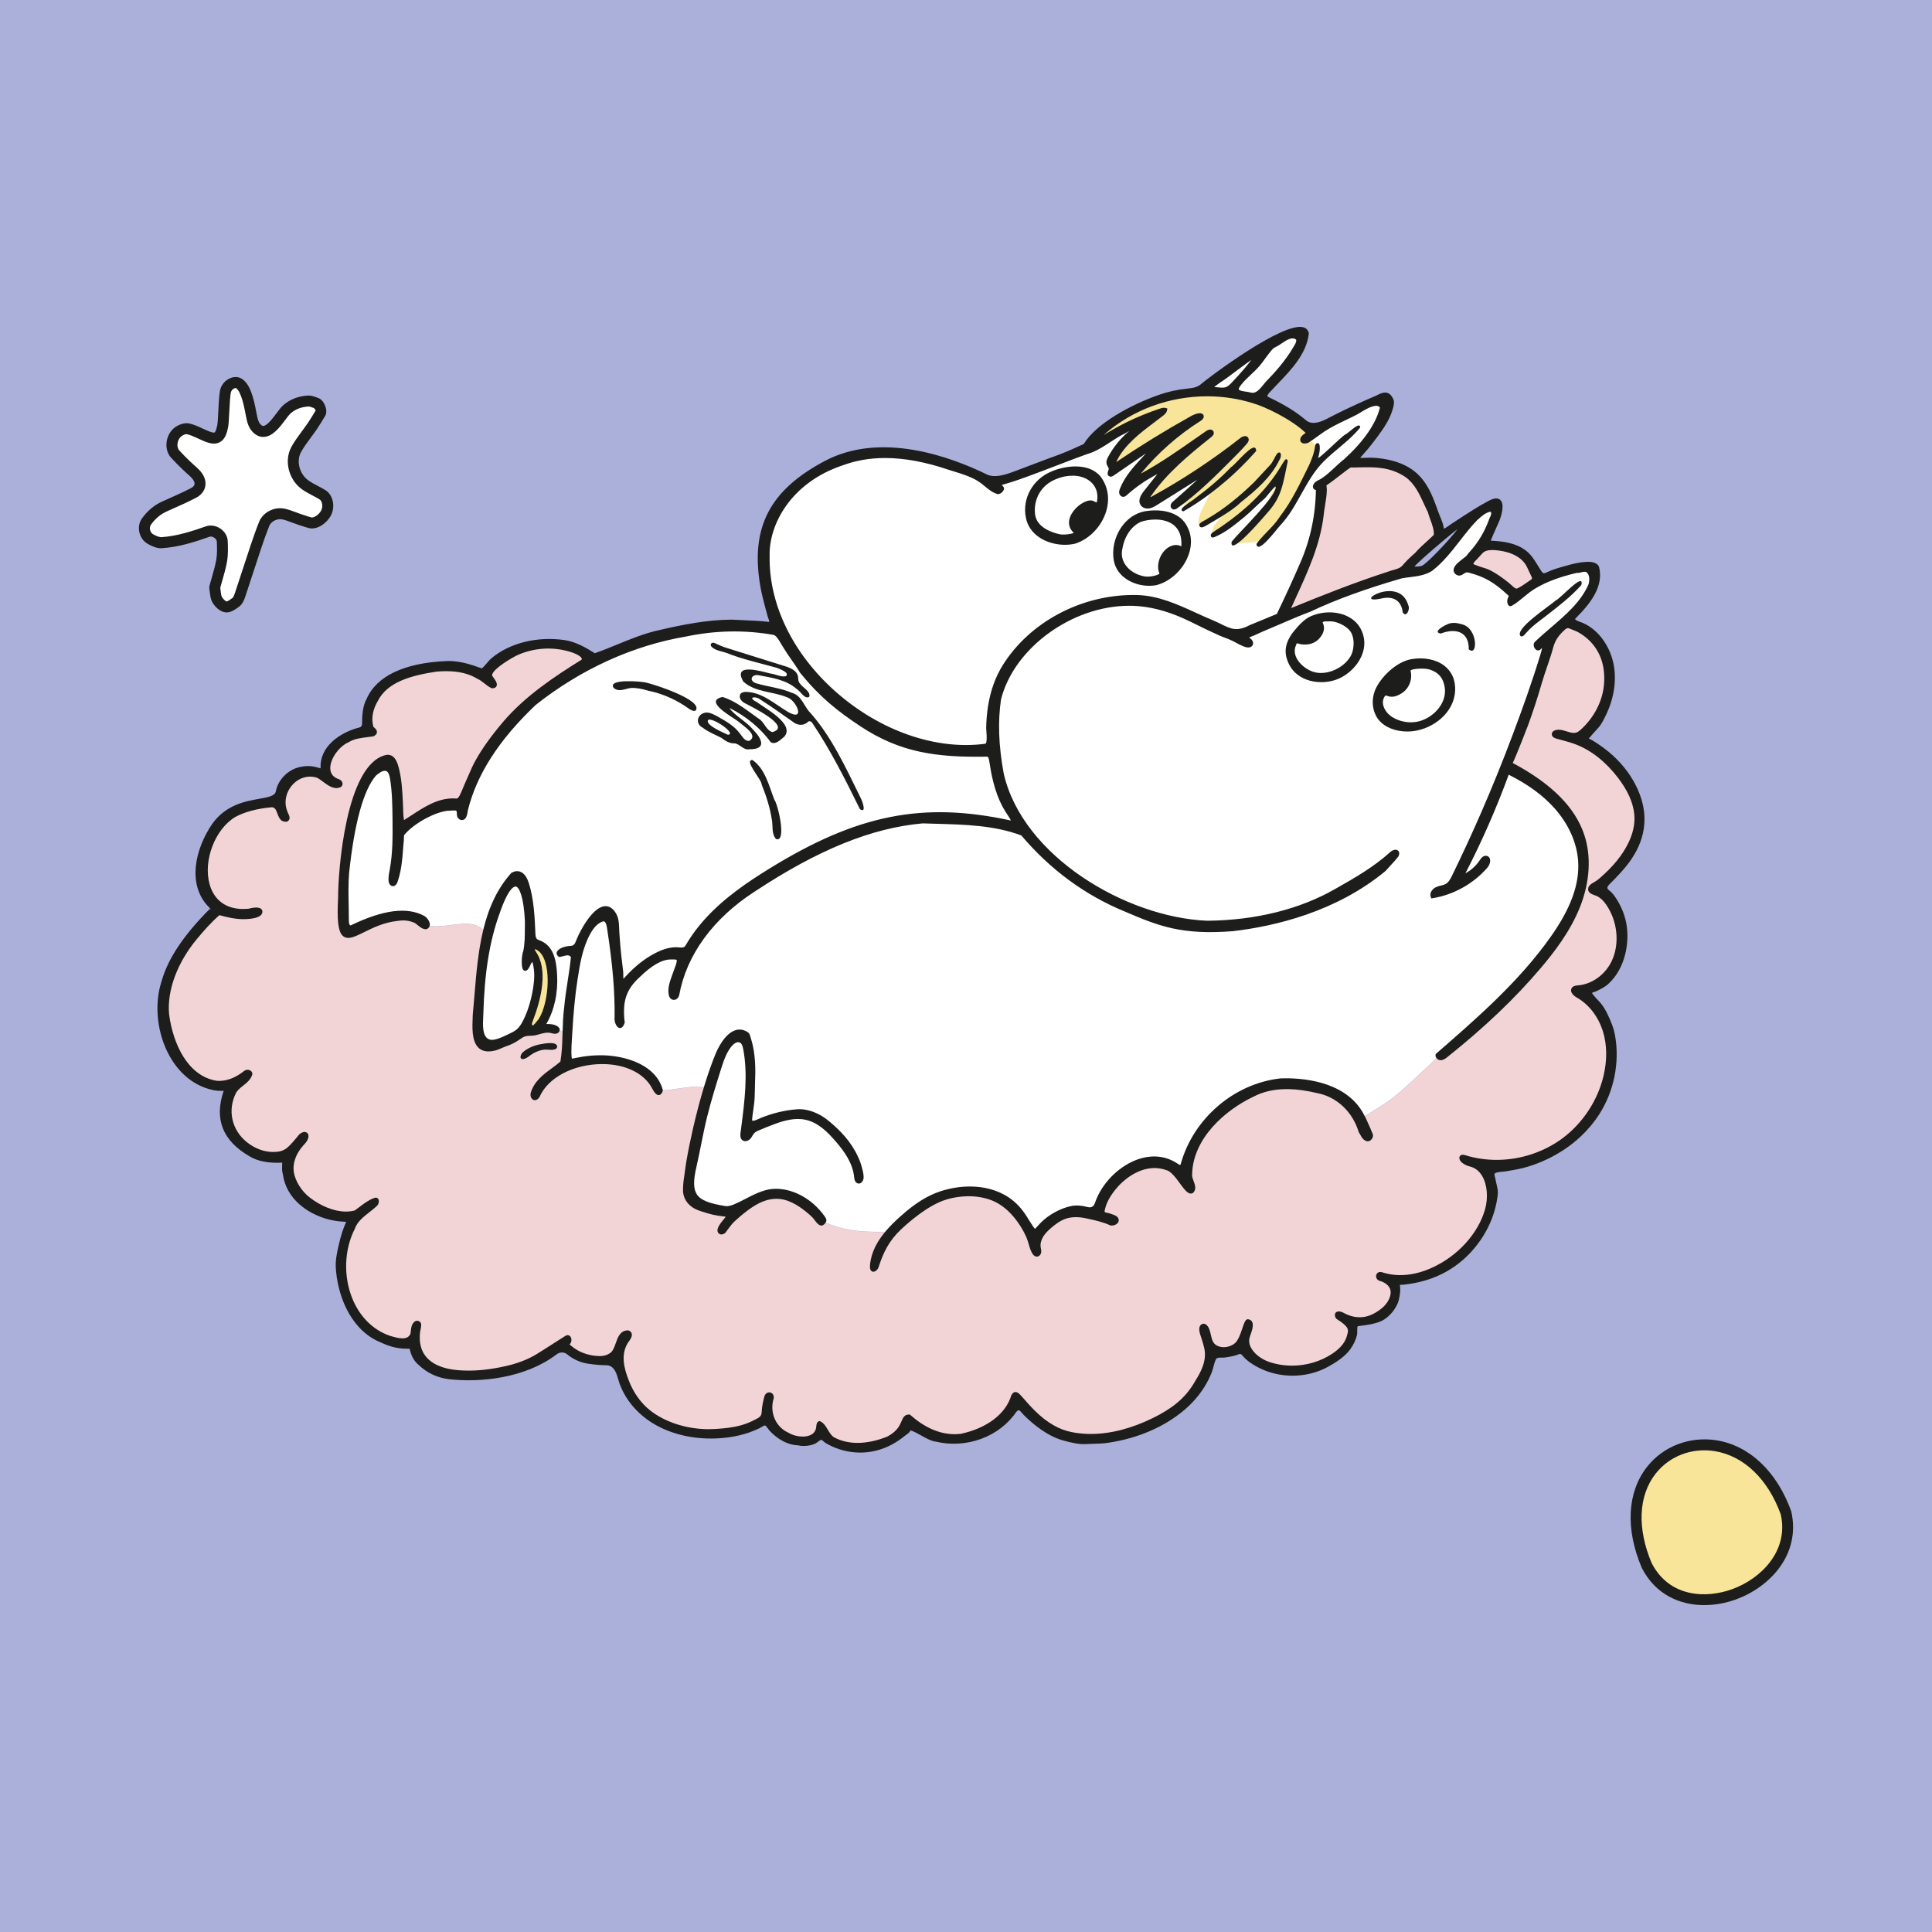 <svg viewBox="0 0 1000 1000" xmlns="http://www.w3.org/2000/svg">
  <defs>
    <style>
      .cls-1 {
        fill: #f9e599;
      }

      .cls-2 {
        fill: #1d1d1b;
      }

      .cls-3 {
        fill: #fff;
      }

      .cls-4 {
        fill: #aab0da;
      }

      .cls-5 {
        fill: #f2d4d7;
      }
    </style>
  </defs>
  <g id="Color">
    <rect height="1000" width="1000" class="cls-4"></rect>
  </g>
  <g id="Illustrations">
    <path d="M111.1,304.14c.43,2.31.35,4.58,1.31,6.26.94,1.64,2.82,3.49,4.5,3.73,1.61.23,3.67-1.27,5.21-2.44,1-.76,1.63-2.23,2.05-3.5,2.84-8.46,5.54-16.97,8.37-25.43,1.31-3.91,2.67-7.8,4.21-11.62,1.5-3.73,6.15-6.01,10.3-4.99,2.65.64,5.18,1.75,7.77,2.62,1.93.64,3.85,1.34,5.82,1.84,2.66.67,6.46-1.82,8.17-5.17,1.61-3.17.86-7.6-1.84-9.29-2.89-1.82-6.11-3.13-8.89-5.08-5.78-4.05-8.04-12.44-4.73-18.44,2.31-4.18,5.48-7.88,8.19-11.86,1.53-2.24,2.94-4.58,4.33-6.91.74-1.24-.72-4.74-2.2-5.21-1.28-.4-2.59-1.11-3.86-1.06-4.22.18-8.1,1.49-11.34,4.34-3.42,3.02-9.71,16.27-15.85,9.5-1.51-1.67-2.02-4-2.47-6.21-.89-4.38-2.32-14.08-6.52-16.76-2.04-1.3-5.81.41-6.78,3.6-.99,3.25-.94,15.33-1.61,18.67-1.2,6-3.16,7.21-8.38,5.08-3.19-1.29-6.25-3.09-9.55-3.83-1.65-.37-4.12.67-5.51,1.89-3.31,2.9-3.69,8.36-1.16,11.16,1.85,2.03,3.81,3.96,5.77,5.88,1.48,1.44,3.09,2.75,4.55,4.21,3.7,3.72,3.42,7.9-.9,10.12-4.89,2.51-9.93,4.71-14.95,6.95-3.88,1.74-6.9,4.44-9.37,7.87-1.91,2.66-1.06,7.19,2.07,8.96,1.73.98,3.84,2.01,5.71,1.9,8.3-.5,16.18-3.02,23.99-5.77,3.24-1.14,7.39,1.63,7.53,5.02.14,3.4.26,6.88-.35,10.2-.86,4.72-2.4,9.31-3.6,13.78" class="cls-3"></path>
    <path d="M823.11,302.65c.61-2.38.79-5.45-1.25-7.22-1.73-1.26-3.8.26-5.76.08-7.44,1.74-14.96,4.12-21.59,8.06-4.46,2.5-8.06,6.65-12.36,9.08-1.05.59-1.11-1.64-1.04-2.04.16-.96,1.06-1.74.55-2.75-.24-.48-.74-.78-1.13-1.15-2.96-2.74-6.15-5.27-9.66-7.27-2.93-1.66-6.31-2.91-9.57-3.77-1.1-.37-2.12-.6-3.2-.09-.94.44-1.64,1.35-2.76,1.36-.76,0-1.51-.47-1.82-1.17-.89-1.96,1.94-4.02,3.21-5.09,1.23-1.05,3.15-2.14,3.91-3.62,5.86-6.32,8.78-11.94,11.33-18.84.85-1.42,1.54-3.95-.54-4.37-2.92.54-5.25,2.71-7.43,4.66-8.16,8.38-13.88,18.89-23.24,26.17-4.63,2.97-10.21,2.72-15.4,3.74-16.16,4.69-32.18,10.11-47.46,17.3-5.84,2.2-11.87,4.81-17.81,7.37l-1.34-3.39c.94-.39,1.87-.77,2.81-1.16,4.23-8.78,8.38-17.73,12.22-26.67,5.35-12.05,8.17-25.7,8.23-39.18-1.05.29-1.65.02-1.53-1.14.56-1.59,2.34-2.08,3.65-2.83,4.54-2.85,8.01-7.09,12.24-10.34,7.97-7.3,16.29-16.85,18.83-27.46-2.37-4.68-10.72,1.57-13.29,2.91-5.68,2.95-11.68,5.34-17.02,8.89-2.51,1.67-4.85,3.57-7.39,5.19-.21.13-.41.27-.61.4-.3.19-.85.34-1.4.37-.91.04-1.81-.26-1.55-1.38.46-1.98,3.92-2.5,2.53-3.84-7.6-7.28-21.6-13.92-28.12-15.72-.55-.17-1.13-.23-1.68-.38,1.01-1.07,2.1-2.24,3.24-3.48,2.42-.96,4.33-3.82,5.93-5.63,5.39-5.52,10.38-11.29,14.32-17.99.85-1.46,2.12-3.11,1.56-4.9-3.11-3.1-7.63.92-10.34,2.64-.07.04-.15.08-.23.12-7.4,1.93-18.44,10.1-25.99,16.25-.42.31-.85.63-1.27.95-1.48,1.09-3.14,2.04-4.58,3.18-.66.52-1.34,1.03-1.97,1.59-.36.32-1.52,1.33-.29,1.18l-2.13,3.02c-11.79,0-23.41,2.77-34.15,7.62-6.18,2.09-12.11,5.56-17.49,10.63-.71.57-1.52.98-2.21,1.58-.25.34-4.94,4.26-4.39,4.7.05.04.11.04.17.02.06-.01.13-.04.18-.05.35-.07.7-.33,1.06-.52-1.29,1.64-2.55,3.32-3.72,5.23-9.31,3.14-24.84,9.54-37.44,13.92-2.71.94-5.45,1.81-8.21,2.61-1.18.34-2.45.32-1.25,1.39.46.41,1.59,1,1.26,1.78-.4.85-1.23,1.69-2.23,1.7-3.28-.94-5.66-3.61-8.36-5.55-4.62-3.5-11.18-5.19-16.63-6.94-17.87-6.05-37.36-9.08-55.47-2.42-20.42,6.75-39.31,25.31-38.59,48.04-.22,13.49,3.3,26.61,9.42,38.67-3.4.14-7,.29-10.67.44-13.66-1.88-27.57-1.46-41.09,1.38-28.53,4.81-55.75,17.71-78.4,35.64-15.16,14.4-28.46,31.82-34.33,52.06l-5.98,2.67c-.16-.08-.21-.26-.44-.29-.91-.11-1.88-.04-2.79.04-.2.02-.4.04-.6.06-.16,0-.3-.04-.47-.03-5.84.27-16.46,5.51-22.45,11.86l-5.64,2.28c.04-2.98.09-5.96.05-8.94-.07-7-.14-14.04-1.28-20.97-.33-1.99-1.06-4.85-3.55-4.86-1.93,0-3.82,1.55-5.23,2.7-9.13,10.53-12.73,36.96-14.22,51.01-.65,7.97-.12,16.03-.13,24.07-.09,2.15.41,4.74,2.43,3.87,10.61-5.1,26.04-10.85,37.12-4.83,1.18.74,2.75,2.79,2.26,4.2.1.02.2.04.3.06,0,0,0,0,0,0,.02,0,.04,0,.06,0,.02,0,.04,0,.05.01,0,0,0,0,.01,0,3.79.65,7.7.08,11.48-.37,3.85-.46,7.91-1.06,11.75-.25,1.69.35,3.18,1.21,4.51,2.29l3.64,7.46c-2.61,12.04-3.73,24.44-4.05,36.68-.1,3.77-1.12,11.41,3.13,13.62,1.86.96,4.17.36,6.03-.27,1.41-.48,2.77-1.1,4.11-1.75,1.77-.86,3.76-1.69,5.3-2.91.02-.02.04-.04.07-.05l5.53-2.61,14.21.73c.7.36,1.44.94,1.1,1.64,0,.02-.02.02-.03.04,1.15.11,2.3.19,3.45.3,0,.07,0,.14,0,.21,0-.19.03-.37.04-.56l3.18,1.14c0,.06,0,.12-.01.18-.09,1.61-1.28,14.49.52,14.17,2.02-.36,4-.83,6.03-1.13,5.2-.77,10.5-.96,15.72-.26,10.11,1.36,21.7,6.03,24.62,16.84-.01.04-.03.06-.04.1,6.31-.23,12.48-1.8,18.78-2.08l7.56,3.82c-1.16,3.95-2.46,7.86-3.45,11.85-2.11,8.52-3.52,17.21-5.5,25.76-3.54,15.32.32,18.93,15.97,21.41,5.14.81,14.99-8,24.12-8.89,10.39-1.01,20.58,5.45,26.51,13.88.31.44.61.91.67,1.44.02.22-.15.55-.39.87,4.28,1.9,8.75,3.3,13.36,4.09,4.49.77,9.05,1.02,13.6,1.06,1.96.02,3.92,0,5.88-.02,2.21-2.59,4.67-4.99,7.14-7.19,4.84-4.32,10.01-8.36,15.89-11.11,11.9-5.57,28.02-6.32,39.24,1.18,3.95,2.64,6.75,5.86,9.24,9.81.82,1.3,4.36,7.56,5.2,6.74.71-.69,2.55-2.74,3.24-3.45,3.77-3.91,9.74-7.24,15.03-8.4,3.15-.69,5.71-.24,8.76.48,2.26.53,3.87-.68,4.6-2.84.43-1.27.94-2.52,1.53-3.73,6.62-13.56,24.81-25.71,39.41-16.37,1.03.66,2.21,1.71,3.28.59,6.14-23.18,27.25-41.74,51.21-44.28,15.88-.53,35.09,3.66,42.57,19.18,5.36-3.35,10.86-6.5,15.84-10.41,3.01-2.37,5.86-4.96,8.69-7.54,2.88-2.63,5.71-5.31,8.55-7.98,1.86-1.75,3.73-3.49,5.62-5.22-.29-.32-.46-.72-.36-1.15,21.29-18.5,42.79-37.22,59.14-60.21,8.42-11.84,15.61-25.63,14.67-40.14-.66-10.33-5.5-20.12-12.37-27.86-6.87-7.74-15.68-13.57-24.97-18.12-.36.98-.8,1.93-1.17,2.91l-1.8-6.31c2.16-5.43,4.53-10.77,6.58-16.24,5.17-13.81,10.16-27.76,14.42-41.88.26-.88.7-2.7.67-3.61-.03-1.11-.95-.55-1.63.09-.39.36-.65.95-1.17,1.04-1.22.23-2.05-2.01-1.27-2.79,9.72-9.46,22.5-17.41,28.04-30.18Z" class="cls-3"></path>
    <path d="M852.38,810.36c18.8,36.45,80.73,11.03,72.09-27.16-22.48-62.24-98.73-35.49-72.09,27.16" class="cls-1"></path>
    <path d="M677.5,227.9c-.21.13-.41.27-.61.4-.3.19-.85.34-1.4.37-.91.04-1.81-.26-1.55-1.38.46-1.98,3.92-2.5,2.53-3.84-7.6-7.28-21.6-13.92-28.12-15.72-7.46-2.28-15.17-3.43-22.88-3.48-11.34-.08-22.55,2.44-32.99,6.87-5.58,1.06-10.55,2.51-12.65,4.45-2.35,2.18-5.03,5-7.47,7.63-.41.34-.88.57-1.28.92-.25.34-4.94,4.26-4.39,4.7.05.04.11.04.17.02.06-.01.13-.04.18-.05.15-.03.3-.17.45-.22-.94,1.06-1.54,1.76-1.54,1.76l23.4-11.79v2.65l-12.33,12.97-.78,7.67,21.25-11.65-1.41,4.79-11.71,14.94,19.92-10.63-1.99,6.1-9.63,11.83.83,2.79,14.94-7.44,15.27-8.8v4.38l-12.95,11.86.73.14c-.79.59-1.47,1.3-2.27,1.87,1.73-.3,3.43-.7,5.07-1.32.31-.12.61-.26.91-.38,0,0,0,0,0,0,.18-.13.36-.25.54-.38l12.11-6.36s-.41.64-.96,1.52c-.13.09-.25.19-.38.29-.25.4-.51.79-.74,1.21-.53.95-.98,1.93-1.45,2.91-1.97,3.58-4,7.87-4.02,10.43,0,.08-.06.16-.06.25.02.46.06.92.17,1.37,0,.01.01.04.03.08.08-.08.19-.1.3-.09h0c1.54,1.83,7.19-1.26,11.62-4.13-.47.49-.9,1.03-1.34,1.55-1.87,1.83-3.3,3.82-3.42,5.62-.17.51-.42.98-.5,1.51,0,0,0,0,0,0,.14-.16.3-.3.47-.43h0c1.44,4.8,26.5-20.09,26.5-20.09l6.81-7.41-.63,3.7s-6.1,11.73-10.06,17.98c-3.95,6.25-12.27,8.74-11.06,10.12.25.28,1.1.5,2.18.67,0,0-.02.02-.03.02-.32.25-.63.49-.93.69,0,0,0,0,0,0,.93-.03,1.85-.09,2.77-.23.32-.05.63-.19.95-.25,4.54.12,10.8-.69,12.83-3.38,3.15-4.16,18.17-25.99,20.29-32.09.35-1.02.31-2.46.09-4.05.08-.17.17-.34.25-.5,1.43-3.25,2.77-6.6,3.17-10.16.01-.06.04-.11.06-.17-.58-1.27-2.06-2.08-3.28-2.63Z" class="cls-1"></path>
    <path d="M275.01,527.91c-.37.9-.78,1.82-.45,2.82.74,2.42,2.93-.09,3.85-1.38,6.9-6.81,9.58-36.55-1.81-39.12-.93.49-.72,1.93-.07,2.76,6.63,9.3,2.26,25.07-1.51,34.92" class="cls-1"></path>
    <path d="M194.08,620.88c.2-.07.36-.09.5-.07.97.1.59,1.99.06,2.51-3.96,3.88-9.99,6.76-11.87,12.43-9.96,19.37-3.41,48.67,18.5,56.42,1.99.6,4.49,1.39,6.74,1.45,2.25.06,4.25-.6,5.24-2.9.44-1.88.15-4.08,1.55-5.63.27-.35.65-.54,1.04-.56.64-.04,1.26.38,1.25,1.2,0,1.32-.53,2.77-.65,4.11-.11,1.27-.15,2.54-.06,3.81.14,2.11.6,4.21,1.5,6.13,1.66,3.55,4.72,6.11,8.25,7.7,4.37,1.98,9.28,2.63,14.03,2.78,7.34.23,15-.76,22.15-2.4,5.52-1.27,10.93-3.21,15.79-6.17,5.05-3.08,9.98-6.38,15.02-9.52.31-.19.58-.26.81-.22,1,.14,1.24,2.08.5,2.88-1.14,1.25-.26,1.64.91,2.63.92.78,1.91,1.47,2.95,2.07,2.09,1.22,4.38,2.07,6.74,2.6,1.67.38,3.62.68,5.53.63,1.91-.05,3.77-.44,5.28-1.46,4.56-2.32,3.18-11.94,9.24-11.86,2.61,1.11-.36,4.17-1.12,5.46-3.65,6.3-1.91,13.31.56,19.74,2.38,6.2,6.16,11.89,11.4,16.02,8.31,6.56,19.39,9.74,30.03,9.93,1.52.03,3.03,0,4.52-.1,4.47-.28,8.97-.73,13.29-1.93,2.13-.59,4.21-1.36,6.18-2.37,2.45-1.26,5.05-1.99,5.17-5.17.1-2.72.65-5.32,1.37-7.95.3-1.09,1.14-1.59,1.87-1.5.73.09,1.36.76,1.22,1.99-2.37,7.49.91,15.6,8.18,18.82,2.09,1.29,5.21,2.12,8.12,2.04,3.74-.11,7.13-1.75,7.51-5.9.04-.61.09-1.87.78-2.05,3.16,1.38,3.85,6.47,7.23,8.31,3.83,2.04,8.01,2.9,12.25,2.93,5.45.04,10.97-1.31,15.93-3.32,9.7-5.13,6.67-11.38,10.99-11.36,6.54,5.77,14.28,10.02,23.02,10.18,1.25.02,2.52-.04,3.81-.19,11.21-2.37,23.43-8.77,26.93-20.54.46-.79.9-1.13,1.4-1.07,1.53.18,3.72,3.92,9.33,9.45,5.5,5.43,11.92,9.79,19.44,11.26,2.76.54,5.52.84,8.28.94,11.94.41,23.77-3.11,34.51-8.38,8.73-4.29,16.1-9.53,21.18-17.83.71-1.16,1.43-2.32,2.11-3.5,2.84-4.87,4.87-10.02,3.65-15.71-.56-2.62-1.52-5.12-2.28-7.69-.26-.89-.58-2.66.12-3.43.3-.33.6-.47.9-.47.89,0,1.7,1.22,2.02,2,1.29,3.18.92,7.22,4.32,9.13,1.19.67,2.55.99,3.92,1.01,2.29.04,4.64-.76,6.38-2.14,3.69-2.93,4.7-12.11,6.31-12.32,3,.42,1.18,4.92.18,7.78-2.19,6.29,4.4,12.23,10.72,14.34,3.42,1.14,6.99,1.76,10.59,1.89,7.91.28,15.92-1.86,22.54-6.21,3.6-2.36,6.94-5.57,8.06-9.73.87-3.22,2.01-5-5.55-9.79-.64-.41-1.15-2.32.47-2.33.37,0,.86.1,1.49.34,3.03,1.71,5.87,2.54,8.55,2.67,4.48.21,8.54-1.53,12.34-4.43,2.56-1.96,4.85-5.01,5.34-8.27.6-4.01-2.37-6.74-5.98-7.8-.3-.09-.62-.17-.87-.35-.67-.49-.89-1.58-.27-2.2.28-.28.63-.37.99-.35.61.03,1.28.34,1.85.5,2.65.74,5.34,1.09,8.03,1.12,5.91.06,11.81-1.45,17.24-3.93,12.7-5.79,23.94-17.02,27.86-30.63,2.58-8.97.52-21.3-8.56-23.48-1.31-.31-2.69-.96-3.7-1.85-1.22-1.07-1.41-2.6.08-2.49.21.02.46.06.74.15,2.83.89,5.74,1.53,8.68,1.95,2.78.39,5.59.57,8.4.55,12.17-.1,24.3-4.05,34.09-11.31,10.8-8.01,18.64-19.94,21.7-33.04,1.78-7.62,1.96-15.72-.33-23.2-2.29-7.48-7.17-14.3-13.97-18.16-1.02-.58-2.98-2.06-2.43-3.44.37-.93,1.59-1.08,2.59-1.16,7.84-.63,14.94-6.04,18.3-13.15,4.54-9.62,2.98-21.6-3.07-30.21-.84-1.2-1.83-2.33-2.98-3.26-.65-.53-1.35-.99-2.1-1.36-1.16-.57-4.05-.99-3.99-2.77.05-1.7,2.46-2.57,3.62-3.36,1.63-1.11,3.13-2.54,4.58-3.87,3.03-2.79,5.83-5.85,8.25-9.18,4.74-6.51,8.33-14.48,7.41-22.7-.79-7.05-4.35-13.53-8.66-19.16-5.89-7.68-13.51-14.27-22.59-17.63-3.18-1.18-6.5-1.94-9.76-2.87-.76-.22-1.68-.65-1.66-1.44.02-.67.73-1.08,1.38-1.24.45-.1.9-.14,1.35-.14,2.49.04,5.03,1.52,7.48,1.64.67.03,1.33-.04,1.98-.26,1.03-.36,1.89-1.08,2.69-1.82,6.68-6.13,11.32-14.63,12.12-23.66.76-8.57-1.21-16.58-7.08-22.88-2.26-2.42-5.98-5.2-9.14-6.27-1.24-.42-2.24-1.09-3.27-1.14-.62-.03-1.25.17-1.95.79-3.19,2.8-5.43,5.61-6.55,9.75-1.76,6.46-4.24,12.64-6.1,19.07-2.06,7.12-4.35,14.17-6.88,21.13-.63,1.73-8.16,20.44-8.21,20.41,15.85,8.37,31.54,19.95,37.23,36.95,3.97,11.87,2.46,25.09-2.14,36.73-4.61,11.64-12.12,21.91-20.22,31.45-14.4,16.98-30.88,32.11-48.29,46-.79.63-1.65,1.29-2.66,1.34h0c-.14,0-.27,0-.41-.03-.03,0-.06-.02-.09-.02-.11-.03-.22-.06-.33-.1-.02,0-.03-.02-.05-.02-.12-.05-.23-.12-.34-.19,0,0,0,0-.01,0-.12-.08-.22-.17-.31-.27h0c-1.88,1.73-3.75,3.47-5.61,5.22-2.84,2.67-5.68,5.35-8.55,7.98-2.83,2.58-5.68,5.18-8.69,7.54-4.98,3.92-10.48,7.07-15.84,10.41.15.31.32.59.46.91,1.22,2.71,2.51,5.38,3.59,8.15.39,1.02-.58,2.49-1.74,2.59-2.1-.29-2.76-2.72-3.83-4.24-3.18-10.43-11.31-18.7-22.24-20.75-4.88-1.16-9.93-1.97-14.93-2.05-6.43-.1-12.8.99-18.68,4.07-15.69,7.44-31.72,22.55-32.12,40.91-.4,2.99,3.17,6.56.78,8.97-.18.1-.37.14-.56.13-2.93-.08-7.5-10.98-12.42-12.1-1.94-.71-3.9-1.07-5.84-1.13-8.4-.25-16.48,5.15-21.67,11.69-2.57,3.24-4.68,6.81-5.53,10.9-.09.42-.16.87-.03,1.28.36,1.09,2.49,1.08,3.39,1.43.9.35,2.95.9,3.53,1.67,1.26,1.65-1.09,2.89-2.49,2.8-.2-.01-.38-.05-.53-.12-3.53-1.69-8.15-2.66-11.96-3.51-1.81-.41-3.67-.68-5.53-.72-1.85-.04-3.7.16-5.47.7-3.16.96-5.91,2.96-8.41,5.13-1.61,1.4-3.16,2.91-4.26,4.73-1.11,1.82-1.75,4-1.41,6.1.12.74.35,1.47.28,2.21-.08.74-.6,1.52-1.35,1.55-.73.03-1.28-.62-1.65-1.25-1.41-2.42-1.75-5.27-2.8-7.83-1.09-2.63-2.52-5.16-4.12-7.51-3.21-4.74-7.4-9.06-12.57-11.63-3.9-1.93-8.36-2.87-12.87-3.01-4.51-.14-9.07.51-13.17,1.74-8.37,2.53-17.66,9.88-23.91,15.8-6.02,5.7-9.08,11.69-11.7,19.75-.29.89-1.21,1.8-1.89,1.74-.54-.05-.93-.7-.79-2.42,0,0,0-.01,0-.02.06-.74.17-1.47.3-2.19.04-.22.09-.43.13-.64.11-.53.24-1.06.38-1.58.06-.2.11-.4.17-.61.2-.66.42-1.32.68-1.96.01-.03.02-.06.03-.08.28-.7.59-1.39.92-2.07.06-.11.12-.23.17-.34.29-.58.6-1.14.93-1.7.06-.11.13-.22.19-.33,1.21-2.03,2.63-3.94,4.18-5.76-1.96.02-3.92.04-5.88.02-4.55-.04-9.11-.29-13.6-1.07-4.62-.8-9.09-2.19-13.36-4.09-.08.11-.17.21-.26.31,0,0-.02.02-.02.03-.08.09-.16.17-.25.24-.02.02-.04.03-.05.05-.08.06-.15.11-.22.16-.02.01-.05.03-.07.04-.09.05-.17.09-.24.1-.1.02-.2.02-.3.01-.3-.04-.59-.21-.83-.41-1.22-.96-1.94-2.39-3-3.49-1.21-1.26-2.62-2.4-3.99-3.49-2.74-2.18-5.72-4.1-9.03-5.31-2.01-.73-3.96-1.09-5.86-1.14-5.7-.15-10.94,2.47-15.79,6.1-2.38,1.78-4.66,3.69-6.84,5.71-2.01,1.86-3.27,3.91-4.95,6.06-.21.25-.81.51-1.25.57-.15.02-.28.02-.37-.01-2.9-.93,2.11-6.21,2.85-7.19.34-.44.83-1.55.13-1.9-.18-.09-.39-.11-.59-.13-2.71-.29-5.78-.72-8.37-1.5-1.97-.59-3.93-1.09-5.84-1.88-3.44-1.41-6.24-4.14-6.81-8.08-.03-.19-.05-.42-.06-.67,0-.07,0-.15,0-.23,0-.19-.01-.39-.01-.61,0-.1,0-.2,0-.3,0-.23.01-.48.02-.73,0-.1,0-.19.01-.29.02-.37.04-.75.07-1.16,0-.03,0-.05,0-.08.03-.38.06-.79.1-1.21.02-.15.03-.32.05-.47.03-.31.07-.63.1-.95.02-.19.04-.39.07-.58.04-.32.08-.65.12-.99.03-.2.05-.4.08-.61.07-.52.14-1.04.22-1.59.03-.22.06-.44.1-.66.05-.36.11-.72.16-1.09.05-.3.1-.61.14-.92.05-.3.1-.61.15-.92.05-.34.11-.69.17-1.04.05-.28.09-.55.14-.84.25-1.44.52-2.95.81-4.51.03-.16.06-.33.09-.49.1-.51.2-1.03.3-1.55.03-.18.07-.36.1-.54.11-.55.22-1.1.33-1.65.02-.1.04-.19.06-.29.53-2.59,1.11-5.28,1.74-8.03.01-.05.02-.1.03-.14.81-3.54,1.7-7.17,2.66-10.81,0,0,0-.02,0-.03.77-2.93,1.59-5.86,2.44-8.75,0,0,0,0,0-.01.2-.69.41-1.37.62-2.06,0-.03.02-.07.03-.1-1.47-.11-2.94-.15-4.41-.09-6.3.28-12.48,1.84-18.78,2.08-1,2.96-2.6.66-3.55-1.07-.14-.25-.26-.49-.36-.69-4.75-8.7-15.15-12.74-26.07-12.83-14.04-.12-28.94,6.27-33.78,17.69-.49.68-1,.97-1.46.99-1,.04-1.71-1.24-1.35-2.66,2.33-7.91,10.34-11.39,15.32-15.94,0,0,0-.01,0-.02.18-1.02.33-2.07.46-3.12.02-.16.04-.32.06-.48.11-1.01.21-2.03.28-3.06.01-.18.03-.37.04-.55.07-1.05.13-2.1.17-3.15,0-.1,0-.19.01-.29.07-1.76.12-3.52.17-5.29,0-.07,0-.14,0-.21-1.15-.12-2.3-.19-3.45-.31-.68,1.31-2.51.58-3.66.33-.02,0-.04-.01-.06-.01-.33-.07-.66-.11-.99-.13-2.31-.15-4.56.77-6.79,1.32-1.71.43-3.5.16-5.21.52-1.56.33-2.88,1.39-4.17,2.27-1.81,1.22-3.78,2.19-5.85,2.89-2.05.69-3.94,1.81-6.07,2.32-1.11.27-2.1.4-3,.4-8.62.07-7.57-11.21-7.31-18.35.17-1.69.32-3.41.47-5.15.02-.18.03-.36.05-.54.13-1.49.25-2.99.38-4.51.46-5.56.94-11.24,1.64-16.91,0,0,0-.01,0-.02.23-1.83.48-3.66.76-5.49h0c.56-3.65,1.24-7.27,2.1-10.81,0,0,0-.01,0-.02-.02,0-.04-.01-.06-.02-.16-.06-.31-.15-.45-.25-.04-.02-.08-.01-.12-.05-1.44-1.41-3.27-2.25-5.22-2.66-3.84-.81-7.91-.21-11.76.25-3.78.45-7.69,1.02-11.48.37,0,0,0,0-.01,0-.02,0-.03,0-.05-.01-.02,0-.04,0-.06,0,0,0,0,0,0,0-.1-.02-.2-.04-.3-.06-.03.1-.08.19-.13.28,0,.01-.02.02-.02.03-.05.08-.1.15-.17.23-.03.03-.07.06-.1.09-.06.05-.11.1-.17.15-.1.08-.22.15-.35.21,0,0,0,0-.01,0-2.42-.03-3.92-2.65-6.1-3.46-1.74-.71-3.58-1.07-5.44-1.12-1.11-.03-2.24.06-3.34.25-12.05,1.25-20.54,8.72-25.34,8.78-3.73.05-5.22-4.4-4.4-19.74-.03-16.83,4.76-68.13,23.67-73.04.5-.14.96-.19,1.38-.17,2.94.14,4.04,3.84,4.69,6.43,1.49,5.93,1.74,12.04,2.03,18.13.1,2.04.09,4.1.23,6.14.02.28.43,3.73.67,3.58,8.06-4.83,15.94-11.61,25.74-11.72.65,0,1.31.01,1.99.07,2.21.33,3.55-4.89,5.28-8.58,1.77-3.76,3.18-7.68,5.2-11.32,3.94-7.09,8.84-13.58,14.06-19.77,11.34-13.45,26.3-23.4,41.01-32.53,1.68-3.44-6.88-5.67-8.87-6.15-3.15-.75-6.4-1.11-9.64-1.07-5.4.06-10.79,1.21-15.73,3.41-2.29,1.02-16.19,8.73-13.41,12.32.86,1.24,3.9,4.82.57,4.83-2.7-1.23-4.6-3.75-7.4-4.9-4.73-2.92-10.36-3.91-15.92-3.96-1.86-.02-3.7.07-5.51.22-11.29,1.73-25.72,4.7-31.26,15.88-2.33,4.03-3.75,8.98-2.12,14.19.68.6,1.72,1.26,1.66,2.29,0,.36-.84,1.14-1.23,1.19-4.43.64-9.27.76-13.15,3.21-7.38,3.15-15.31,17.4-4.4,20.81.89.44,1.44,1.64.48,2.36-.52.22-1.03.33-1.54.36-3.57.18-6.93-3.89-9.92-5.27-1.35-.45-2.69-.66-3.99-.65-9.1.01-16.24,10.26-12.57,19.17.37,1.25,2.06,3.3.39,4.15-.05.02-.12.03-.2.04-.57.04-1.71-.29-1.96-.62-2.28-2.25-1.56-6.65-5.38-6.9-6.51.59-13.6,2.03-19.4,5.16-18.79,11.29-21.93,49.39,4.65,49.32.86,0,1.74-.05,2.66-.13.54-.16,2.52-.66,4.11-.65,1.24.01,2.23.35,2.13,1.41-.18,1.92-4.26,2.46-5.56,2.63-1.3.16-2.61.21-3.92.18-3.93-.11-7.87-1-11.61-2.06-.07-.02-.14-.04-.21-.05-.07-.01-.14-.01-.21,0-.15.03-.27.13-.38.23-4.39,3.8-8,7.95-11.72,12.39-8.9,10.62-16,25.62-14.67,39.72,1.89,14.54,9.16,32.44,25.19,35.19.73.07,1.45.09,2.15.07,4.93-.13,9.25-2.37,13.11-5.43.34-.26.81-.35,1.27-.3.76.09,1.46.58,1.36,1.4-1.32,4.12-6.34,5.59-8.34,9.24-4.77,9.45-2.32,20.15,5.95,26.7,3.9,3.08,8.84,5.16,13.86,5.19,5.49.03,7.54-1.41,11.01-5.36.61-.69,2.51-2.88,3.03-3.64.37-.54,1.52-1.3,2.33-1.36.11,0,.22,0,.32.02,1.48.34.84,2.26.26,3.23-.51.85-1.22,1.55-1.88,2.29-3.48,3.9-5.89,9.11-5.07,14.42.79,5.13,4.46,10.59,8.53,13.74,5.34,4.13,12.5,7.56,19.49,7.5,1.61-.01,3.22-.21,4.79-.63,3.62-2.55,6.48-5.24,10.11-6.48M270.54,544.75c2.65-2.35,6.02-3.67,9.48-4.29,1.54-.28,3.46-.61,5.19-.54.57.02,1.13.09,1.64.22.96.24,1.92,1.12,1.33,2.25-.4.76-1.5.97-2.67,1-1.17.02-2.4-.14-3.05-.13-.72.01-1.44.1-2.13.25-1.61.35-3.15,1.03-4.59,1.85-1.47.83-3.4,2.88-5.21,2.82-2-.07-.83-2.68,0-3.42" class="cls-5"></path>
    <path d="M763.87,288.78c-.78.77-1.76,1.61-2.11,2.68-.48,1.46,1.71,1.78,2.69,2.21,1.89.83,3.98,1.14,5.89,2.04,1.88.89,3.67,1.98,5.38,3.16,1.57,1.08,3.09,2.24,4.58,3.42,1.32,1.04,2.5,2.52,4.07,3.19,1.36.58,5.28-2.47,7.46-3.92.76-.51,1.94-1.11,2.05-2.15.05-.45-.15-.88-.34-1.28-.81-1.71-1.57-3.46-2.41-5.15-2.98-6.02-10.24-8.54-16.52-9.07-.97-.08-2.01-.15-3.04-.11-1.77.07-3.49.49-4.79,1.78-1.02,1.02-1.88,2.18-2.91,3.2" class="cls-5"></path>
    <path d="M685.63,250.77c0,.86.25,2.2.22,2.78-.08,4.5-1.26,8.9-1.67,13.4-2.12,17.58-10.56,33.58-17.68,49.52,17.35-7.14,34.77-14.1,52.66-19.87,2.56-.96,5.6-1.15,7.46-3.37,1.94-2.28,4.12-4.35,6.4-6.32,2.21-2.52,4.71-4.79,7.25-7.02.87-.86,1.76-1.7,2.68-2.52.71-3.85-2.18-9.06-3.03-12.61-3.28-6.5-5.72-14.18-11.96-18.59-9.67-6.52-19.41-5.06-28.93-5.11-1.44.39-8.42,6.47-13.39,9.71" class="cls-5"></path>
    <g>
      <path d="M363.6,376.56c3.01,2.35,6.54,3.67,9.87,5.4,2.07,1.63,4.25,2.95,6.98,2.81,2.71.53,4.45,3.67,7.52,3.04,9.11.04,6.33-5.48,1.86-10.1-3.23-4-9.73-7.52-12.16-11.03.03.01.06.02.1.01,0-.08-.04-.13-.08-.17,8.07,3.99,15.82,10.16,21.18,17.58,2.54,1.68,5.24-1.34,7.13-2.85,5.49-6.5-9.94-14.59-14.36-17.91-5.14-2.54-.43-3.31,2.15-1.09,5.54,3.47,10.8,7.34,16.17,11.05,2.64,2.28,5.94,2.64,8.51.11.73-.33,1.63.16,1.98.81,9.46,14.08,17.18,29.43,24.64,44.6,3.66,2.45,1.21-4.26.48-5.62-7.72-15.6-15.19-32.3-26.97-45.15-2.67-3.25-4.05-8.17-8.62-9.39-6.03-2.65-12.65-3.17-18.89-5.08-3.57-1.44-2.02-4.62,1.41-4.12,7.06,1.39,14.23,2.25,19.84,7.15,2.02,1.09,4.04,5.49,6.51,4.09.96-2.78-3.4-4.77-4.76-6.88-.89-.86-.94-2.16-.99-3.33-.53-3.8-4.87-5.13-8.05-6.06-9.43-2.98-18.89-5.87-28.32-8.88-2.5-.67-4.81-1.81-7.17-2.84-1.86-.3-2.27,1.48-.77,2.48,2.05,1.64,4.76,1.88,7.16,2.72,8.48,3.42,17.37,5.29,26.13,7.76,1.38.58,6.97,2.5,4.65,4.35-2.66.54-5.39-1.17-8.08-1.42-4.61-1.13-19.68-5.76-13.89,4.19,6.12,5.62,15.31,5.04,22.65,8.14,4.67,1.37,9.71,12.56.86,7.8-7.06-4.07-13.58-10.47-22.19-10.61-4.35.04-3.89,3.99-.75,5.74,2.95,1.58,25.14,12.18,14.46,15.07-3.3-.88-4.15-5.28-7.07-6.94-5.91-4.13-11.78-9.11-18.74-11.24-10.27,2.24,5.5,10.52,8.43,12.88,2.27,2.11,10.47,7,5.41,9.85-2.43.22-3.53-2.27-4.86-3.84-3.01-4.08-7.42-6.43-11.74-8.91-2.05-1.01-4.38-2.44-6.73-1.73-3.71,1.1-4.56,5.66-.88,7.58M377.47,366.4h0s0,0,0,0c0,0,0,0,0,0M366.37,372.86c1.38-2.39,15.39,7,10.4,7.46-2.06-1.01-11.31-4.75-10.4-7.46" class="cls-2"></path>
      <g>
        <path d="M733.54,377.26c10.16-2.16,19.6-10.92,18.79-21.98-.82-11.2-11.96-15.01-21.67-13.3-6.93,1.23-14.28,8-17.45,14.02-2.39,4.56-2.57,10.28.12,14.76,2.71,4.52,8.05,6.53,13.09,6.96,2.36.2,4.77.03,7.12-.47M716.19,359.78c1.48-2.09,2.82,2.12,8.73-1.54,3.5-2.17,5.48-6.37,4.44-10.98-.78-2.17,8.14-2.42,11.05-1.45,4.84,1.61,7.38,4.69,8.19,9.76,1.4,8.75-6.38,16.97-14.53,18.72-1.7.36-3.44.48-5.17.35-3.04-.22-6.03-1.17-8.63-2.76-3.93-2.41-7.12-7.77-4.07-12.1" class="cls-2"></path>
        <path d="M728.38,378.62c-.68,0-1.36-.03-2.03-.08-6.24-.53-11.24-3.22-13.73-7.36-2.73-4.57-2.78-10.53-.13-15.56,3.16-6.02,10.56-13.12,18.03-14.44,6.46-1.15,12.87.14,17.14,3.45,3.26,2.54,5.17,6.21,5.48,10.59.87,11.96-9.37,20.69-19.43,22.83h0c-1.8.38-3.58.57-5.32.57ZM735.18,342.4c-1.43,0-2.91.13-4.38.39-6.71,1.18-13.85,7.84-16.87,13.58-2.39,4.54-2.35,9.89.09,13.96,2.2,3.69,6.75,6.08,12.46,6.57,2.23.21,4.54.05,6.88-.45h0c9.39-2,18.95-10.08,18.14-21.12-.29-3.97-1.92-7.13-4.86-9.42-2.94-2.29-7.05-3.52-11.48-3.52ZM730.23,375.5c-.46,0-.92-.02-1.39-.05-3.2-.23-6.31-1.23-9-2.88-2.81-1.72-4.92-4.56-5.51-7.4-.44-2.11-.02-4.14,1.2-5.87h0c.96-1.32,2.09-.98,2.95-.68,1.22.39,2.83.91,6.01-1.08,3.38-2.1,4.98-6.07,4.07-10.11-.18-.49-.05-1.08.4-1.54,1.74-1.77,9.1-1.72,11.7-.87,5.09,1.71,7.87,5.01,8.74,10.41,1.5,9.35-6.78,17.85-15.16,19.64-1.3.28-2.65.42-4.01.42ZM716.86,360.25h0c-.97,1.37-1.28,2.92-.94,4.59.5,2.39,2.36,4.88,4.76,6.35,2.47,1.51,5.33,2.42,8.27,2.63,1.71.11,3.35,0,4.95-.34,7.66-1.64,15.24-9.35,13.88-17.78-.77-4.8-3.13-7.61-7.64-9.11-2.79-.96-9.5-.45-10.04.48,1.12,4.75-.77,9.4-4.75,11.87-3.83,2.39-6.05,1.69-7.37,1.24-.85-.27-.89-.25-1.12.08Z" class="cls-2"></path>
      </g>
      <g>
        <path d="M705.11,330.15c-2.35-12.19-16.84-14.83-26.67-10.25-3.02,1.41-6.01,4.75-8.08,7.31-2.3,2.85-4.18,6.31-4.1,10.08.04,1.89.57,3.74,1.33,5.48,4.13,9.52,16.64,11.59,25.4,7.58,7.18-3.29,13.36-11.22,12.26-19.4-.04-.26-.08-.53-.13-.79M700.9,337.25c-.26,1.02-.64,1.99-1.15,2.86-3.73,6.4-12.58,10.56-19.72,8.57-5.57-1.55-12.1-7.44-10.42-13.79,1.63-4.98,1.36-1.57,6.94-2.15,3.16-.33,5.66-2.01,7.19-4.9.72-1.35,1.01-3,.44-4.43-.54-1.36-.7-2.04.93-2.48.99-.27,1.95-.06,2.95-.14,3.58-.28,8.65,2.15,10.98,4.8,2.61,2.97,2.86,7.72,1.86,11.64" class="cls-2"></path>
        <path d="M683.87,353.08c-2.69,0-5.36-.45-7.77-1.38-4.33-1.66-7.54-4.64-9.26-8.62-.89-2.04-1.36-3.98-1.4-5.78-.07-3.44,1.38-7.01,4.28-10.61,3.16-3.91,5.89-6.38,8.36-7.54,6.26-2.91,14-2.92,19.66,0,4.41,2.25,7.23,6,8.16,10.85.07.27.1.55.14.83,1.2,8.83-5.66,17.02-12.72,20.26-2.9,1.33-6.2,2-9.45,2ZM688.15,318.59c-3.18,0-6.44.68-9.37,2.04-2.24,1.05-4.79,3.37-7.78,7.09-2.67,3.29-3.98,6.51-3.93,9.54.03,1.58.46,3.33,1.27,5.17,1.55,3.57,4.43,6.24,8.35,7.74,4.92,1.89,11.02,1.65,15.96-.57,6.52-2.99,12.87-10.51,11.78-18.55-.04-.24-.08-.49-.12-.73v-.02c-.83-4.33-3.37-7.69-7.3-9.7-2.62-1.34-5.7-2.01-8.86-2.01ZM683.82,350c-1.37,0-2.73-.17-4.01-.52-5.67-1.58-12.84-7.76-11-14.78,1-3.08,1.58-3.76,3.64-3.13.83.24,1.92.58,4,.38,2.9-.3,5.17-1.84,6.56-4.46.68-1.3.83-2.67.4-3.75-.3-.77-.65-1.64-.25-2.42.35-.69,1.11-.98,1.73-1.14.75-.21,1.41-.21,2.1-.16.33,0,.67.03,1,0,.23-.02.44-.03.67-.03,3.93,0,8.75,2.54,11,5.11,2.96,3.38,2.99,8.61,2.03,12.38h0c-.28,1.12-.7,2.15-1.24,3.07-3.34,5.75-10.22,9.48-16.63,9.48ZM671.31,332.96s0,0-.02,0c-.16.11-.48.85-.91,2.18-1.51,5.75,4.73,11.32,9.86,12.75,6.51,1.79,15.15-1.94,18.81-8.2.46-.79.82-1.69,1.07-2.65h0c.85-3.37.85-8-1.69-10.9-1.96-2.23-6.43-4.54-9.78-4.54-.38,0-.76.04-1.11.04-.37,0-.76-.02-1.15-.02-.37,0-.72.02-1.07.11-.6.16-.69.3-.69.3-.06.17.22.86.31,1.09.6,1.53.43,3.38-.48,5.11-1.67,3.13-4.38,4.97-7.84,5.33-2.31.22-3.72-.17-4.63-.44-.25-.08-.56-.17-.68-.17Z" class="cls-2"></path>
      </g>
      <path d="M326.63,356.07c2.95-.09,5.96.55,8.75,1.4,7.78,1.55,15.1,4.9,21.51,9.58.99.5,2.21,1.4,3.26.61,3.67-5.34-21.53-13.43-25.68-14.35-2.45-.63-20.06-2.14-16.89,2.68,2.67,2.51,6.02.44,9.05.09" class="cls-2"></path>
      <path d="M389.48,393.37c-4.68,0,4.76,10.02,4.75,12.68,2.32,5.79,4.32,11.91,5.25,18.09.7,3.32-.28,7.53,2.26,10.16,5.57,1.82.92-18.1-.94-20.38-2.78-7.13-4.69-15.95-11.32-20.54" class="cls-2"></path>
      <path d="M787.25,329.4c1.45.21,2.24-1.52,3.18-2.34,3.18-3.55,7.21-6.22,10.96-9.17,6.02-4.74,12.06-9.36,17.12-15.12,1.7-7.2-11.11,7.34-13.15,7.93-2.84,2.65-22.46,15.35-18.11,18.71" class="cls-2"></path>
      <path d="M745.77,327.92c7.56-2.97,14.64-1.06,14.45,8.15,4.77,4.15,4.79-10.61-3.25-12.87-2.64-.8-5.55-1.3-8.09.06-1.58.65-7.58,3.95-3.1,4.66" class="cls-2"></path>
      <path d="M726.07,317.05c1.96,2.83,3.83-1.81,2.91-3.62-4.57-16.49-30.45-.03-13.75-3.7,5.96-1.29,10.13,1.09,10.83,7.32" class="cls-2"></path>
      <path d="M270.54,544.75c-.84.74-2.01,3.35,0,3.42,1.8.06,3.73-1.99,5.21-2.82,1.44-.81,2.98-1.5,4.59-1.85.7-.15,1.41-.24,2.13-.25.66,0,1.89.16,3.05.13,1.17-.02,2.27-.23,2.67-1,.59-1.13-.37-2-1.33-2.25-.51-.13-1.07-.2-1.64-.22-1.73-.07-3.65.27-5.19.54-3.45.62-6.83,1.94-9.48,4.29" class="cls-2"></path>
      <g>
        <path d="M556.35,280.58c13.22-4.26,21.63-21.72,12.57-33.53-5.64-6.7-17.1-5.46-24.34-2.26-9.2,3.74-14.74,13.24-12.79,22.94,1.92,10.69,15.01,15.19,24.56,12.86M543.19,248.82c4.21-2.56,9.39-3.84,14.3-3.27,6.75.78,12.71,5.96,11.11,14.32-.18,1.01-.84,1.18-1.78.79-.5-.21-.96-.53-1.48-.69-.9-.28-1.87-.06-2.76.26-5.3,1.89-11.82,9.71-6.4,14.88,2.93,1.77-5.12,2.82-7.85,2.24-5.83-1.25-12.68-4.55-13.41-11.17-.08-.77-.12-1.54-.11-2.3.07-6.1,3.1-11.84,8.38-15.05" class="cls-2"></path>
        <path d="M551.23,281.99c-4.61,0-9.37-1.29-13.03-3.68-3.96-2.58-6.45-6.19-7.22-10.44-1.98-9.87,3.61-19.9,13.29-23.84,6.81-2.98,19.13-4.78,25.27,2.5,3.98,5.19,5.02,11.72,2.93,18.39-2.39,7.64-8.62,14.1-15.88,16.44l-.06.02c-1.71.41-3.51.61-5.32.61ZM556.73,243.01c-4.3,0-8.68,1.13-11.81,2.52-8.98,3.65-14.16,12.91-12.33,22.03.69,3.82,2.93,7.05,6.51,9.38,4.76,3.09,11.46,4.24,17.03,2.86,6.77-2.19,12.57-8.22,14.79-15.37,1.92-6.16.98-12.15-2.64-16.88-2.81-3.34-7.13-4.54-11.55-4.54ZM550.36,278.3c-.92,0-1.72-.07-2.2-.17-3.93-.84-13.14-3.69-14.05-11.87-.08-.82-.12-1.62-.11-2.41.07-6.56,3.35-12.45,8.78-15.73h0c4.47-2.74,9.84-3.95,14.82-3.39,4.09.48,7.67,2.44,9.83,5.38,2.01,2.74,2.69,6.16,1.98,9.9-.15.85-.59,1.26-.93,1.44-.52.29-1.2.27-1.97-.04-.23-.1-.45-.22-.67-.33-.24-.13-.48-.26-.74-.35-.56-.17-1.32-.09-2.24.24-3.12,1.12-6.97,4.61-7.76,8.32-.43,2.01.13,3.75,1.65,5.2,1.09.64.93,1.47.8,1.8-.58,1.46-4.45,2-7.18,2ZM555.17,246.23c-3.95,0-8.05,1.15-11.56,3.28h0c-4.93,3-7.92,8.36-7.99,14.36,0,.72.03,1.46.11,2.21.79,7.12,9.19,9.68,12.76,10.45,2.01.44,6.17-.09,7.31-.71-.02,0-.03-.02-.05-.04-2.07-1.94-2.81-4.27-2.27-6.82.92-4.31,5.2-8.23,8.81-9.52.82-.29,2.06-.63,3.27-.26.36.11.69.28,1.03.46.17.09.35.19.53.26.33.14.52.14.55.11,0,0,.07-.07.1-.3.64-3.3.05-6.28-1.68-8.64-1.89-2.58-5.07-4.3-8.71-4.72-.73-.09-1.48-.13-2.23-.13Z" class="cls-2"></path>
      </g>
      <g>
        <path d="M598.11,302.15c11.56-2.73,21.61-17.41,15.84-28.88-3.36-7.35-12.21-8.96-19.39-8.07-11.81.9-19.11,13.72-17.24,24.76,1.63,9.29,12.25,13.59,20.8,12.19M580.17,283.66c1.08-5.98,4.41-11.89,10.21-14.39,8.78-2.83,22.98-1.51,21.9,13.76-.17,2.37-1.72-1.72-6.41.59-4.26,2.1-6.92,8.47-4.99,12.98.75,1.75-5.49,2.97-8.23,2.6-7.57-1.11-14.46-7.38-12.48-15.55" class="cls-2"></path>
        <path d="M594.85,303.22c-8.27,0-16.88-4.73-18.35-13.12-1.07-6.32.69-13.16,4.73-18.33,3.41-4.37,8.13-6.99,13.26-7.39,7.5-.88,16.69.85,20.2,8.55,2.44,4.84,2.33,10.63-.3,16.27-3.17,6.78-9.49,12.17-16.1,13.73h-.06c-1.11.19-2.24.28-3.38.28ZM598.07,265.79c-1.16,0-2.31.07-3.41.21-4.72.37-9.01,2.77-12.14,6.78-3.69,4.72-5.38,11.26-4.4,17.03,1.49,8.58,11.45,12.82,19.83,11.53,6.13-1.46,12.01-6.5,14.96-12.83,2.42-5.17,2.53-10.46.31-14.88-2.66-5.81-9.08-7.84-15.15-7.84ZM593.77,300.09c-.46,0-.88-.03-1.23-.07-4.75-.69-9.02-3.24-11.44-6.83-1.96-2.91-2.56-6.25-1.72-9.69,1.27-7.05,5.27-12.65,10.69-14.97,5.25-1.68,13.15-2.18,18.35,1.88,3.52,2.75,5.09,7.02,4.69,12.69-.03.32-.07,1.05-.65,1.39-.55.31-1.08.06-1.61-.19-.91-.44-2.28-1.1-4.6.08-3.98,1.96-6.3,7.98-4.6,11.93.23.53.15,1.11-.22,1.59-1.12,1.48-5.09,2.2-7.64,2.2ZM597.96,268.91c-2.56,0-5.12.43-7.32,1.14-4.85,2.08-8.48,7.24-9.66,13.75v.06c-.74,2.98-.23,5.9,1.47,8.42,2.17,3.21,6.02,5.49,10.32,6.12,2.7.39,7.06-.8,7.36-1.54-2.03-4.67.63-11.62,5.37-13.96,3.03-1.48,4.93-.6,5.97-.12.32-5-1.05-8.74-4.07-11.1-2.52-1.98-5.98-2.78-9.45-2.78ZM611.43,283.27h0Z" class="cls-2"></path>
      </g>
      <path d="M641.53,280.48c.3-.24.61-.5.94-.78.03-.03.06-.05.09-.07.36-.31.72-.65,1.1-.99.08-.07.16-.15.24-.23.32-.3.65-.61.98-.93.07-.06.13-.13.2-.19.39-.38.79-.77,1.18-1.18.06-.07.13-.13.19-.2.35-.35.69-.7,1.03-1.06.08-.09.17-.17.25-.26.4-.42.8-.84,1.19-1.26.02-.03.05-.05.07-.08.37-.4.74-.79,1.1-1.19.09-.09.17-.18.25-.27.76-.83,1.49-1.64,2.18-2.41.08-.09.15-.17.23-.26.29-.33.58-.65.85-.96.04-.04.08-.09.12-.13.31-.35.6-.68.87-1,.06-.07.11-.13.17-.19.23-.26.44-.51.64-.74.04-.04.07-.09.11-.13.73-.84,1.24-1.44,1.43-1.67,2.78-3.25,4.78-6.65,6.14-10.73,1.52-4.56,2.29-9.44,3.32-14.15.08-.37.16-.76.05-1.13-.08-.27-.32-.52-.59-.58-.09-.02-.18-.02-.27,0-.22.06-.38.26-.52.44-.96,1.27-1.75,2.66-2.58,4.02-1.04,1.7-2.15,3.36-3.32,4.97-8.17,11.32-19.19,20.48-30.96,28.07,0,0,0,0,0,0-.17.11-.33.22-.49.34-.04.03-.08.06-.12.09-.17.13-.33.27-.47.43-.11.12-.2.25-.28.4-.29.56-.18,1.37.38,1.65.44.21.95.04,1.4-.14,5.71-2.33,10.51-6.37,15.24-10.22,3.8-3.1,7.2-6.82,10.91-9.92.44-.35,4.99-6.36,5.49-6,1.1,4.47-19.31,24.07-22.77,28.54-.42,2.45.83,2.37,2.88.95.29-.2.6-.44.93-.69.08-.06.15-.12.23-.18" class="cls-2"></path>
      <path d="M660.83,269.73c-2.02,2.6-4.41,4.89-6.67,7.28-1.36,1.45-2.68,2.93-3.82,4.55.65,5.95,10.8-8.19,12.39-9.7,9.14-9.77,12.89-23.4,22.24-32.84,6.08-6.17,13.72-11.02,19.08-17.78-.08-3.53-6.24,3.16-7.7,3.64-2.19,1.1-15.46,14.73-13.99,11.6.6-1.28,1.66-7.67-.59-7.11-.56.21-.94.73-1.06,1.31-.41,3.56-1.74,6.91-3.17,10.16-4.57,9.23-8.86,18.57-15.22,26.76,0,0,0,0,0,.01-.37.59-.77,1.15-1.19,1.7-.1.13-.2.27-.31.4" class="cls-2"></path>
      <g>
        <path d="M706.92,578.78c-.09-.19-.18-.36-.27-.53-.06-.13-.13-.26-.2-.4-8.36-17.35-29.75-19.73-40.88-19.73-.92,0-1.78.02-2.54.04h-.07c-24.18,2.55-45.5,20.91-51.91,44.68-.28.19-.59.1-1.59-.58l-.41-.26c-5.41-3.46-11.73-4.29-18.34-2.49-9.13,2.57-17.91,10.11-22.36,19.23-.6,1.22-1.13,2.5-1.58,3.83-.45,1.29-1.4,2.76-3.52,2.25-3.01-.72-5.8-1.23-9.17-.49-5.5,1.21-11.58,4.61-15.49,8.66-.27.28-.72.78-1.22,1.32-.57.62-1.19,1.29-1.63,1.76-.64-.61-1.84-2.38-3.59-5.27-.25-.41-.45-.74-.57-.95-2.82-4.46-5.75-7.57-9.5-10.08-12.17-8.14-28.92-6.48-40.12-1.25-6.54,3.07-12.05,7.63-16.11,11.26-2.84,2.54-5.21,4.91-7.23,7.27-1.67,1.96-3.1,3.94-4.28,5.87l-.19.34c-.34.57-.66,1.16-.93,1.7-.08.13-.16.27-.21.4-.34.7-.66,1.4-.98,2.22-.26.67-.49,1.34-.71,2.03-.06.22-.12.43-.18.64-.14.55-.28,1.09-.43,1.84-.04.16-.07.31-.1.46-.13.75-.25,1.5-.31,2.3-.23,2.79.91,3.32,1.61,3.39.05,0,.11,0,.16,0,1.15,0,2.3-1.18,2.68-2.37,2.4-7.38,5.27-13.51,11.47-19.38,3.96-3.75,14.16-12.75,23.55-15.59,4.14-1.25,8.52-1.82,12.88-1.71,4.62.16,8.94,1.17,12.5,2.93,4.55,2.25,8.66,6.06,12.22,11.31,1.69,2.49,3.04,4.96,4.03,7.36.41.98.71,2.01,1.02,3.08.47,1.63.95,3.31,1.85,4.85.81,1.4,1.73,1.7,2.39,1.7h.08c1.29-.06,2.09-1.26,2.2-2.35.07-.69-.06-1.34-.18-1.93l-.11-.53c-.27-1.72.19-3.67,1.28-5.49,1.1-1.8,2.69-3.29,4.09-4.52,2.06-1.78,4.84-3.95,8.08-4.94,1.56-.47,3.33-.68,5.18-.66,1.63.04,3.38.26,5.35.71l.86.19c3.62.8,7.74,1.73,10.91,3.25.33.15.69.2,1.07.21,1.19,0,2.74-.64,3.34-1.76.42-.79.33-1.7-.28-2.49-.58-.77-1.81-1.24-3.25-1.73-.26-.09-.49-.17-.67-.24-.31-.12-.73-.21-1.2-.3-.43-.09-1.57-.31-1.66-.59-.07-.19,0-.56.05-.79.72-3.49,2.43-6.83,5.35-10.52,4.39-5.54,12.01-11.36,20.42-11.36h.51c1.89.06,3.75.42,5.66,1.11,2.35.53,4.92,4.04,6.99,6.85,2.14,2.91,3.83,5.22,5.59,5.26.36-.06.69-.07,1.03-.23l.22-.17c1.83-1.84.97-4.12.22-6.12-.43-1.17-.88-2.38-.75-3.46.41-18.73,17.28-33.32,31.64-40.12,5.1-2.68,10.79-3.97,17.4-3.97h.84c4.51.08,9.34.75,14.78,2.05,10.08,1.88,18.34,9.58,21.54,20.11l.12.26c.26.36.49.79.72,1.22.76,1.39,1.71,3.12,3.92,3.41.86-.08,1.67-.62,2.19-1.44.49-.79.6-1.65.32-2.38-.82-2.12-1.78-4.21-2.7-6.23l-.89-1.97Z" class="cls-2"></path>
        <path d="M446.09,604.23c-.41-1.66-1.02-3.4-1.83-5.17-3.86-8.44-9.42-13.89-14.87-18.51-5.26-4.48-11.42-6.79-16.83-6.39-6.38.49-12.69,2.01-18.74,4.48-.24.1-.53.23-.87.39-.74.34-2.99,1.38-3.55,1.02-.06-.04-.14-.29-.1-.79.12-1.36.34-2.88.56-4.43.35-2.51.72-5.11.76-7.34.04-1.43.07-2.46.1-3.4.04-1.4.08-2.62.11-4.69.25-4.83.33-14.01-1.97-21.22-.05-.15-.11-.36-.17-.6-.39-1.49-.74-2.68-1.45-3.17-2.08-1.45-4.21-1.86-6.4-1.23-5.7,1.67-9.46,9.86-10.48,12.33-1.97,4.8-3.96,10.43-5.88,16.76-.21.68-.42,1.38-.62,2.07l-.04.13c-.84,2.83-1.64,5.71-2.4,8.58l-.05.22c-.89,3.38-1.76,6.9-2.68,10.87-.63,2.76-1.21,5.45-1.74,8.04l-.9,4.54c-.29,1.57-.57,3.07-.81,4.53-.04.27-.09.55-.14.84l-1.32,9.41c-.02.17-.04.34-.04.47-.04.44-.08.86-.11,1.32l-.07,1.15c0,.12,0,.25,0,.34l-.03,1.07c0,.24,0,.44,0,.65v.25c.03.27.04.52.08.72.55,3.9,3.22,7.11,7.35,8.8,1.47.6,2.96,1.03,4.41,1.46l1.52.45c2.87.87,6.25,1.29,8.57,1.54.03,0,.05,0,.09,0-.04.17-.16.42-.28.57-.09.12-.25.31-.45.56-1.92,2.27-3.91,4.84-3.38,6.65.13.47.49,1.09,1.38,1.37.16.06.34.1.51.1.11,0,.2,0,.31-.04.6-.08,1.43-.39,1.85-.9.47-.6.9-1.19,1.32-1.78,1.1-1.48,2.12-2.89,3.52-4.18,2.16-2,4.43-3.9,6.77-5.64,5.39-4.04,10.09-5.93,14.76-5.93h.46c1.85.05,3.73.42,5.57,1.09,2.85,1.04,5.72,2.74,8.77,5.17,1.19.95,2.69,2.15,3.9,3.41.42.42.76.9,1.11,1.38.57.77,1.17,1.55,1.98,2.2.44.34.87.54,1.24.58.23.04.48.04.57,0,.25-.04.45-.14.67-.28.1-.06.19-.13.38-.28l.39-.37c.1-.12.19-.24.28-.36.43-.57.62-1.07.57-1.5-.07-.72-.44-1.32-.83-1.86-6.76-9.63-17.52-15.14-27.33-14.27-4.86.47-9.82,3.07-14.21,5.35-3.84,1.99-7.48,3.82-9.68,3.54-8.78-1.4-12.97-3.08-14.95-6.02-1.87-2.78-1.96-7.06-.28-14.3.88-3.82,1.66-7.71,2.41-11.48.95-4.69,1.92-9.55,3.08-14.26,2.17-8.76,4.92-17.56,7.32-25.12,1.4-4.43,2.77-8.34,5.3-11.48.9-1.13,2.85-2.79,4.42-1.99,1.03.54,1.43,1.99,1.69,3.34,2.5,13.21.72,26.96-.99,40.26l-.42,3.2c-.09.75-.34,2.74,1.02,3.75,1.32.97,3.14.31,4.16-.86.41-.47.71-.98,1-1.48.27-.46.53-.9.86-1.26.72-.82,1.86-1.3,2.96-1.75,2.54-1.06,5.42-2.25,8.27-3.27,4.28-1.53,9.88-3.17,15.3-2.01,6.56,1.37,11.53,6.32,15.92,11.47,4.21,4.92,8.61,10.93,9.35,18.28.07.65.14,1.39.53,2.07.71,1.23,1.7,1.25,2.08,1.21,1.1-.14,1.87-1.18,2.13-2.1.45-1.66-.16-4-.6-5.71l-.15-.56Z" class="cls-2"></path>
        <path d="M279.09,535.34c1.68-.48,3.3-.9,4.83-.84.29.03.58.06.93.13l.5.12c1.18.31,3.14.8,4.09-.8l.1-.18c.19-.38.63-1.72-1.48-2.84h0c-.31-.16-.61-.28-.84-.37-1.62-.55-2.88-.52-4.45-.54,4.16-7.09,6.14-16.21,5.58-25.68-.42-7.34-1.76-14.53-8.61-17.44-.25-.11-.48-.19-.69-.28-.91-.35-1.25-.48-1.61-1.36-.26-.64-.29-1.39-.33-2.18-.32-7.86-.72-17.65-3.41-26.06-.67-2.12-1.97-4.84-4.33-5.79-1.4-.54-2.91-.4-4.52.48l-.24.19c-6.76,7.48-11.5,17.1-14.49,29.42-.76,3.15-1.41,6.47-1.99,10.13l-.12.77c-.27,1.83-.53,3.66-.76,5.52-.72,5.88-1.23,12.02-1.63,16.94l-.43,5.05c-.15,1.73-.3,3.44-.47,5.19l-.06,1.38c-.23,5.51-.52,12.37,2.82,15.83,1.34,1.39,3.14,2.08,5.37,2.08h.09c.97,0,2.01-.15,3.2-.42,1.33-.33,2.56-.87,3.75-1.38.79-.34,1.58-.7,2.4-.97,2.15-.72,4.19-1.73,6.06-2.99l.63-.43c1.02-.72,2.08-1.46,3.22-1.7.73-.15,1.5-.18,2.31-.21.95-.03,1.93-.06,2.93-.32.56-.13,1.1-.3,1.66-.46ZM275.86,528.23c4.28-11.21,8-26.52,1.38-35.8-.26-.34-.42-.85-.35-1.18,3.08.99,4.66,4.38,5.45,7.12,2.91,10.18-.14,25.98-4.65,30.46-1.02,1.42-1.89,2.01-2.07,2.03,0,0-.09-.08-.19-.42-.21-.63.06-1.29.44-2.2ZM271.66,479.78c0,4.22.02,8.58-.82,12.55-.79,1.67-1.19,7.7-.19,9.41.4.65.93.76,1.23.76h.04c.78-.02,1.44-.66,2.25-2.22.65-1.55,1.1-2.17,1.32-2.42.2.37.55,1.38.86,4.07.48,4.05-.15,8.23-.74,11.43-.87,4.69-2.16,8.97-3.83,12.73-1.16,2.58-2.46,5.23-4.51,6.89-1.17.93-2.66,1.63-4.11,2.31l-1.02.49c-1.08.53-2.51,1.2-4,1.71-1.77.62-3.76,1.14-5.32.33-3.2-1.66-2.91-7.38-2.72-11.16.04-.6.06-1.15.07-1.63.57-21.49,3.26-38.11,8.46-52.34,4.61-13.29,7.5-13.89,8.33-13.83,1.94.28,4.16,5.91,4.73,17.78-.02,1.04,0,2.09,0,3.14Z" class="cls-2"></path>
        <path d="M826.21,513.08l.04-.03c2.15-1.02,4.36-2.09,6.22-3.78,8.69-7.94,11-21.09,9.42-30.61-.65-3.97-2.02-7.83-4.08-11.48-1.24-2.2-2.76-4.69-5.03-6.44-.52-.41-.79-.79-.81-1.17-.04-.84,1.1-1.93,2.02-2.82.26-.24.49-.48.71-.7l1.07-1.09c1.6-1.66,3.69-3.88,5.63-6.24,9.2-11.16,11.92-23.03,8.12-35.29-2.02-6.49-5.74-12.86-10.76-18.43-2.49-2.76-5.26-5.28-8.23-7.5-1.62-1.21-5.59-4.16-8.18-5.23,1.34-1.64,2.79-3.22,4.2-4.77l.69-.75c1.77-1.95,3.02-4.61,4.13-6.95l.12-.26c1.22-2.55,2.21-5.23,2.93-7.96,1.49-5.63,1.83-11.39.97-16.68-1.68-10.25-8.1-19.11-16.37-22.58-.19-.08-.47-.18-.78-.28-1.88-.66-2.88-1.19-2.97-1.57,0-.04.03-.17.26-.42,7.47-7.47,14.75-16.47,12.11-26.7-1.26-2.76-5.22-2.59-6.7-2.52-3.43.17-6.84,1.02-10.03,1.92l-1.05.3c-2.92.8-5.94,1.64-8.89,3.02-.42.2-.84.42-1.29.54-.77.24-1.12.07-1.7-.74-.73-1.07-1.4-2.16-2.05-3.24-1.68-2.76-3.42-5.63-6.31-7.78-5.01-3.76-11.25-4.61-17.26-4.97-.49-.04-.71-.14-.78-.02.9-2.24,1.89-4.46,2.88-6.68.54-1.2,1.08-2.4,1.6-3.6.03-.07,2.86-6.88,1.06-10.06-.48-.85-1.25-1.37-2.24-1.5-1.65-.18-3.49.75-4.92,1.52-4.5,2.4-8.87,5.2-12.6,7.63l-.87.57c-1.75,1.15-3.51,2.3-5.28,3.44-.11.07-.3.21-.55.4-1.89,1.39-2.84,1.92-3.31,2.08l-.02-.19c-.26-2.05-1.07-4.01-1.85-5.91-.34-.79-.65-1.57-.94-2.35l-.32-.88c-.79-2.22-1.61-4.51-2.54-6.73-2.42-5.79-5.2-9.92-8.77-12.99-6.77-5.83-16.08-7.41-22.68-7.7-1.02-.06-2.01,0-3.04.04-1.09.04-2.11.1-3.14.03.25-.39.57-.75.93-1.13.18-.19.34-.39.51-.57.34-.41.7-.79,1.05-1.19.57-.62,1.14-1.25,1.67-1.91,1.55-1.93,3.21-4.03,4.83-6.23,2.96-4.03,5.98-8.36,7.54-13.24.69-2.1,1.35-4.5.59-6.13-.82-1.77-1.76-2.78-2.96-3.2-1.81-.61-3.69.25-5.93,1.41-13.17,5.61-20.89,9.6-25.51,12q-7.16,3.72-10.61.87c-2.99-2.49-7.98-6.65-19.87-12.28-.26-.18-.28-.32-.28-.38-.07-.72,1.25-2.07,1.82-2.63,1.1-1.2,2.27-2.4,3.44-3.63,7.02-7.3,14.98-15.59,16.17-26.03l.02-.15-.04-.15c-.33-1.47-1.23-2.48-2.61-2.94-10.37-3.4-49.38,26.09-52.7,28.95-2.08,1.9-4.07,2.38-7.76,2.75-4.8.46-9.78,1.56-14.4,3.17-14.8,5.14-32.58,14.97-38.92,25.33-.2.26-1.33.73-1.82.93-.32.13-.6.25-.79.34-.93.47-1.87.88-2.82,1.3l-.65.28c-3.42,1.53-7.55,3.14-11.96,4.68-1.78.63-5.33,1.98-9.07,3.42-5.03,1.93-10.74,4.11-12.56,4.65-2.82.86-6.94,1.84-10.18.49-18.9-9.29-54.95-22.59-84.13-7.23-28.59,15.08-38.64,34.35-33.59,64.44.64,3.8,1.43,6.85,2.34,10.39.49,1.9,1,3.78,1.54,5.66.06.21.16.49.27.79.18.48.64,1.75.52,2.03,0,0-.05.11-.37.03-4.2-.5-8.49-.68-12.62-.85-2.15-.09-4.28-.17-6.48-.3-12.6.07-25.16,2.58-36.85,5.28-7.83,1.64-15.26,4.69-22.45,7.63-3.75,1.54-7.62,3.12-11.49,4.48-4.78-3.04-9.96-5.93-15.57-6.8-14.24-2.06-28.42,1.45-37.89,9.36-.79.64-1.66,1.67-2.5,2.67-.76.88-1.99,2.33-2.54,2.61l-.17-.06c-5.53-1.99-11-3.76-17.02-3.76-.37,0-.74,0-1.12.03-21.86.96-36.16,7.76-41.31,19.6-2.06,3.75-2.35,8.58-2.36,13.13-.09.72-.46,1.24-.98,1.53-10.76,2.68-21.15,10.24-20.46,21.25-.26-.06-.57-.14-.85-.22-1.89-.52-5.05-1.43-8.99-.61-6.45.97-12.17,6.43-13.32,12.68-.45,2.38-3.44,3.02-8.69,3.96-7.2,1.28-17.06,3.04-24.18,12.84-9.17,13.38-13.19,32.02-1.61,43.4.14.25.35.61.4.62l.59.51s0,.02-.01.03l-.75-.38c-13.49,13.51-21.63,25.71-24.87,37.27-4.07,12.22-2.35,27.67,4.4,39.36,3.75,6.49,10.7,14.74,22.55,17.17,1.51.27,2.76.34,3.73.34.57,0,1.02-.03,1.41-.04-4.96,14.75-.54,25.87,13.48,33.95,4.21,2.54,9.8,3.6,16.82,3.22.02.38,0,.92-.03,1.35-.05,1.46-.11,3.25.36,4.54,1.7,12.98,12.97,20.55,22.97,23.32,2.7.74,5.38,1.19,8.12,1.33,1.25.04,1.64.19,1.69.19-1.48,3.18-2.67,6.81-3.74,11.45-.82,3.53-1.85,7.94-1.63,12.01.67,13.11,6.7,30.95,21.49,38.09,4.91,2.23,8.88,4.05,15.53,4.05.39,0,.79,0,1.2-.02.79,3.65,2.23,6.32,4.38,8.14,4.46,4.34,9.86,6.92,16.05,7.65,16.27,1.84,39.3-.53,55.46-12.71,1.63-1.37,3.82-1.48,5.41-.35,3.08,2.61,6.91,4.38,10.78,4.99,4.74.74,7.87.81,9.94.85q3.76.08,5.45,5.64c.32,1.05.69,2.28,1.16,3.75,3.76,10.33,11.88,18.7,22.86,23.58,9.97,4.42,21.54,5.91,33.41,4.37,3.73-.49,7.37-1.35,10.84-2.54,1.81-.64,3.58-1.37,5.26-2.16.29-.13.63-.34.99-.57.66-.41,1.76-1.1,2.13-.83.44.28.95.99,1.4,1.6.35.49.7.96,1.04,1.31,1.85,1.9,3.79,3.45,5.79,4.62,2.8,1.65,5.81,2.58,8.7,2.67,2.76.75,7.77.25,10.02-1.61,1.91-1.58,2.08-1.4,3.01-.57.46.4,1.02.9,1.85,1.36,5.45,3.05,11.39,4.58,17.32,4.58,4.57,0,9.12-.92,13.42-2.76,2.17-.93,4.33-2.1,6.42-3.51,1.01-.67,2.02-1.43,3.03-2.25.15-.12.36-.26.6-.44,1.2-.85,2.15-1.56,2.41-2.39.04-.03.11-.04.19-.04.9,0,3.51,1.46,5.12,2.35,2.65,1.48,5.66,3.16,7.91,3.38,16.03,3.74,32.89-2.49,41.72-15.48.46-.5.87-.79,1.17-.79h0c.49,0,1.12.75,1.68,1.41.28.33.56.65.85.95,4.85,4.88,12.42,11.18,20.97,13.43,3.53.94,7.68,2,11.28,1.73,1.1-.05,2.23-.09,3.38-.11,2.76-.08,5.6-.16,8.19-.56,15.43-2.31,29.1-8.21,39.5-17.06,4.11-3.5,7.6-7.52,10.36-11.97,1.42-2.29,2.63-4.66,3.6-7.08.42-1.03.72-2.16,1-3.23.39-1.48.76-2.87,1.4-4.05.35-.65,1.59-.69,2.76-.69h.26c.67,0,1.22,0,1.7-.08,2.53-.36,5-.78,7.42-1.8.54-.17,1.01.24,1.92,1.32.89,1.03,1.8,1.87,2.94,2.7,2.31,1.68,4.81,3.09,7.45,4.2,10.65,4.52,23.41,3.93,33.29-1.5,4.18-2.3,8.83-5.19,11.75-9.26,1.72-2.41,2.88-4.92,3.44-7.45.11-.48.11-1.12.1-1.86,0-.7,0-2.16.21-2.46.11-.08.4-.12.51-.13l.45-.06c3.63-.46,7.75-.98,11.21-2.5,4.02-1.76,8.12-6.7,9.14-11.01.54-2.31,1.02-5.01.52-7.76.39-.04.93-.05,1.17-.06.26,0,.48,0,.57-.02,1.32-.13,2.65-.32,3.97-.52,12.25-1.97,22.59-7.32,30.69-15.92,4.96-5.24,8.9-11.51,11.4-18.14,1.29-3.46,2.19-6.98,2.69-10.54.24-1.7.43-3.05.02-4.91l-1.42-6.38c-.08-.33-.14-.66-.1-.87.23-.9,3.11-1.14,4.34-1.24.53-.04,1-.09,1.34-.14l.5-.08c3.84-.64,7.48-1.25,11.19-2.38,3.37-1.03,6.66-2.31,9.8-3.8,6.47-3.07,12.29-6.99,17.32-11.67,3.78-3.52,7.08-7.46,9.79-11.7,7.53-11.76,10.53-26.43,8.21-40.24-.72-4.28-2.13-7.73-4.33-12.22-1.14-2.32-2.49-4.32-4.05-5.95-2.7-2.8-3.45-3.95-3.66-4.35.31-.19.95-.39,1.3-.49.37-.12.7-.23.93-.34ZM654.06,198.95c-1.88,2.31-3.92,4.99-6.63,4.24-.79-.21-1.63-.34-2.48-.46-1.1-.16-2.14-.31-3.07-.66-.22-.09-.62-.28-.68-.53-.17-.57.79-1.82,1.16-2.3,1.5-1.96,3.37-3.71,5.17-5.41,1.48-1.39,3-2.82,4.36-4.39,1.06-1.24,2.02-2.56,2.95-3.84.68-.94,1.36-1.87,2.08-2.78l.35-.44c.67-.86,1.38-1.75,2.16-2.28l.28-.17c.3-.19.62-.34.93-.5.42-.21.83-.43,1.22-.68.4-.25.84-.56,1.31-.87,3.09-2.14,5.84-3.73,7.73-2.04.22,1.09-.48,2.23-1.16,3.34l-.37.62c-4.3,7.31-9.84,13.36-14.22,17.84-.35.4-.72.85-1.1,1.32ZM628.47,200.32c.31-.26.63-.49.94-.74l.48-.37c.8-.64,1.68-1.22,2.55-1.79.67-.45,1.35-.89,2-1.37,1.59-1.17,3.17-2.35,4.75-3.53l3.44-2.56c1.64-1.22,3.34-2.47,5.11-3.7-1.27,1.67-2.62,3.36-4.04,5.01-1.88,2.21-3.91,4.37-5.87,6.47l-.5.53c-1.02,1.09-2.18,2.13-3.77,2.32-.98.13-2.01.02-3.09-.1-.64-.07-1.31-.14-2-.16ZM755.48,598.62c-.38.9.08,2.15,1.15,3.08,1.06.93,2.54,1.67,4.09,2.05,2.76.66,4.94,2.36,6.5,5.03,2.59,4.46,3.14,11.25,1.4,17.31-3.6,12.49-14.09,24.01-27.37,30.06-5.72,2.61-11.31,3.9-16.85,3.85-2.69-.03-5.31-.4-7.79-1.1-.16-.04-.33-.1-.49-.16-.5-.17-1.17-.36-1.69-.37-.76,0-1.25.34-1.54.62-.45.45-.68,1.06-.63,1.73.04.73.42,1.42,1.02,1.86.36.26.77.37,1.13.48,2.95.87,5.9,3.11,5.34,6.79-.41,2.73-2.28,5.6-5,7.68-3.97,3.05-7.74,4.51-11.74,4.25-2.67-.12-5.34-.96-8.28-2.61-1.92-.73-3.36-.35-3.72.92-.26.94.18,2.19.95,2.68,6.49,4.12,6.09,5.56,5.34,8.17l-.18.63c-.91,3.37-3.5,6.47-7.68,9.2-6,3.95-13.28,6.09-20.65,6.09-.45,0-.9,0-1.35-.02-3.58-.12-7.06-.74-10.34-1.84-4.31-1.44-8.13-4.45-9.71-7.68-.92-1.86-1.07-3.72-.44-5.51l.2-.59c.86-2.41,1.92-5.41.87-7.16-.29-.47-.87-1.06-1.99-1.22l-.12-.02h-.11c-1.25.18-1.81,1.85-2.74,4.65-.95,2.84-2.12,6.38-4.02,7.89-1.55,1.25-3.69,1.96-5.79,1.94-1.31-.03-2.48-.33-3.5-.9-2.01-1.13-2.48-3.15-3.01-5.49-.24-1.06-.49-2.16-.91-3.18-.38-.96-1.41-2.57-2.84-2.57h-.02c-.59,0-1.12.26-1.57.77-1.06,1.17-.58,3.39-.32,4.29.26.87.54,1.74.82,2.6.53,1.64,1.08,3.34,1.44,5.03,1.24,5.78-1.1,10.86-3.55,15.06-.6,1.05-1.23,2.08-1.86,3.1l-.24.4c-4.4,7.19-10.81,12.58-20.8,17.48-11.25,5.53-22.09,8.32-32.23,8.32-.62,0-1.24,0-1.85-.03-2.72-.09-5.45-.4-8.13-.93-6.55-1.27-12.76-4.88-18.98-11.01-2.39-2.37-4.13-4.37-5.53-5.98-2.01-2.31-3.12-3.59-4.34-3.74-.07,0-.15,0-.22,0-1.17,0-1.85,1.14-2.16,1.72-2.84,9.59-12.66,17.04-26.16,19.9-1.24.15-2.43.23-3.68.19-7.56-.14-15.11-3.49-22.44-9.96l-.26-.22h-.36c-2.45,0-3.15,1.66-3.91,3.43-.95,2.23-2.24,5.27-7.39,8-5.27,2.13-10.6,3.26-15.43,3.26h-.15c-4.38-.04-8.36-.98-11.83-2.82-1.46-.8-2.41-2.41-3.34-3.97-1.03-1.75-2.11-3.57-3.97-4.38l-.28-.12-.31.08c-1.27.33-1.39,1.98-1.45,2.84-.39,4.26-4.33,5.02-6.63,5.09h-.35c-2.55,0-5.38-.73-7.38-1.97-6.64-2.93-9.95-10.55-7.64-17.89.19-1.86-.9-2.85-2.01-2.99-1.11-.17-2.41.5-2.85,2.16-.58,2.16-1.28,5.05-1.4,8.15-.08,2.08-1.35,2.78-3.59,3.86-.36.18-.72.35-1.09.54-1.8.92-3.76,1.68-6.01,2.31-4.37,1.22-8.89,1.63-13.12,1.9-1.45.09-2.94.09-4.44.11-11.15-.19-21.9-3.75-29.49-9.73-4.8-3.79-8.64-9.2-11.1-15.64-2.3-5.96-4.16-12.87-.62-18.96.12-.22.33-.49.55-.81.87-1.21,2.07-2.87,1.65-4.35-.14-.49-.51-1.16-1.52-1.58l-.34-.07h-.08c-3.98,0-5.23,3.52-6.32,6.62-.8,2.31-1.57,4.48-3.35,5.39-1.22.82-2.84,1.25-4.81,1.31-1.63-.05-3.32-.17-5.3-.62-2.38-.54-4.57-1.38-6.48-2.5-.98-.56-1.93-1.23-2.82-1.97l-.45-.37c-.26-.21-.63-.51-.68-.55,0,0,.04-.12.3-.42.73-.81.8-2.14.48-3.02-.27-.78-.83-1.27-1.51-1.37-.32-.06-.84-.03-1.43.34-2.22,1.39-4.42,2.8-6.62,4.21-2.78,1.79-5.57,3.59-8.39,5.31-4.33,2.64-9.55,4.67-15.52,6.05-7.65,1.77-15.11,2.64-21.92,2.38-5.66-.19-10.01-1.04-13.69-2.7-2.54-1.16-5.96-3.36-7.79-7.26-.8-1.7-1.28-3.67-1.42-5.81-.07-1.18-.05-2.42.06-3.67.05-.55.18-1.1.3-1.68.18-.82.35-1.67.35-2.51,0-.62-.22-1.17-.64-1.55-.38-.36-.9-.57-1.46-.57-.04,0-.08,0-.12,0-.68.04-1.29.38-1.64.85-1.18,1.3-1.36,2.94-1.52,4.39-.06.56-.12,1.11-.19,1.48-.7,1.61-2.01,2.37-4.13,2.37h-.26c-2.01-.06-4.34-.76-6.21-1.32l-.26-.08c-8.7-3.07-15.57-10.01-19.34-19.52-4.56-11.48-4.04-25.14,1.4-35.76,1.23-3.68,4.46-6.2,7.58-8.64,1.4-1.1,2.84-2.22,4.08-3.44.59-.58,1.02-2.02.68-3-.2-.6-.67-.98-1.32-1.05-.26,0-.57.02-.85.12-2.82.96-5.17,2.73-7.65,4.61-.82.62-1.67,1.25-2.56,1.89-1.37.35-2.85.55-4.41.57h-.15c-5.93,0-12.76-2.67-18.78-7.32-4.19-3.23-7.47-8.52-8.2-13.17-.68-4.45,1.09-9.44,4.86-13.67l.4-.43c.56-.61,1.13-1.24,1.58-2,.2-.34,1.17-2.08.59-3.42-.25-.59-.76-1-1.48-1.16-.19-.02-.37-.07-.54-.03-1.09.07-2.49.98-3,1.75-.33.47-1.32,1.65-2.98,3.55-3.37,3.83-5.23,5.05-10.18,5.05h-.14c-4.54-.03-9.27-1.8-13.3-5-7.95-6.3-10.25-16.57-5.72-25.55.81-1.48,2.22-2.6,3.7-3.78,1.92-1.52,3.9-3.09,4.75-5.78.07-.56-.07-1.07-.41-1.5-.39-.49-1.02-.83-1.75-.92-.67-.05-1.4.1-1.94.49-4.29,3.4-8.41,5.11-12.57,5.24-.64.03-1.34-.02-1.97-.07-15.04-2.58-22.49-19.47-24.44-34.39-1.16-12.25,4.25-26.85,14.46-39.05,3.44-4.11,7.18-8.44,11.59-12.27,3.22.91,7.46,1.97,11.83,2.08,1.47.03,2.8-.04,4.05-.18,4.11-.5,6.18-1.63,6.35-3.44.07-.75-.21-1.25-.47-1.54-.51-.58-1.37-.81-2.64-.87-1.85,0-4.04.62-4.12.65-.89.08-1.76.12-2.59.12h-.07c-8.94,0-15.12-4.56-17.43-12.83-3.41-12.23,2.81-28.5,13.28-34.79,4.92-2.66,11.32-4.36,18.89-5.05,1.69.11,2.16,1.21,2.87,3.13.43,1.17.93,2.52,1.85,3.43.5.66,1.9.97,2.64.97h.13l.37-.06.14-.08c2.06-1.03,1.03-3.15.48-4.29-.16-.34-.32-.64-.42-1.01-1.59-3.86-1.07-8.37,1.4-12.07,2.45-3.67,6.31-5.86,10.33-5.87,1.22,0,2.46.21,3.61.57.97.45,2.02,1.24,3.14,2.07,2.08,1.55,4.41,3.29,6.94,3.29.09,0,.18,0,.26,0,.63-.03,1.25-.18,2.05-.54.61-.46.92-1.14.86-1.86-.08-.83-.66-1.63-1.63-2.09-2.99-.93-4.58-2.76-4.72-5.46-.26-5.26,4.81-11.77,9.34-13.71,2.99-1.88,6.68-2.32,10.26-2.76.86-.11,1.7-.2,2.54-.33.72-.1,1.99-1.16,2.01-2.05.07-1.31-.91-2.12-1.63-2.72l-.16-.12c-1.54-5.26.29-10.08,2.15-13.28,5.05-10.18,17.69-13.41,30.54-15.37,1.9-.18,3.68-.2,5.42-.22,6.24.06,11.45,1.35,15.59,3.9,1.34.55,2.48,1.45,3.68,2.41,1.12.9,2.3,1.83,3.67,2.46l.38.08c1.13,0,1.88-.35,2.24-1.06.65-1.29-.44-2.97-1.73-4.71l-.36-.51c-.12-.15-.25-.39-.13-.84.81-3.26,10.73-9,13.2-10.1,4.75-2.12,10.07-3.28,15.37-3.34h.43c3.05,0,6.07.35,8.98,1.05,4.4,1.05,7.65,2.61,8.29,3.96.11.24.13.46.07.71-13.79,8.56-29.41,18.84-40.98,32.56-6.2,7.35-10.7,13.68-14.15,19.91-1.32,2.37-2.39,4.88-3.43,7.3-.59,1.37-1.17,2.73-1.8,4.08-.42.91-.83,1.93-1.24,2.92-.83,2.05-2.07,5.14-3.08,5.14-.02,0-.04,0-.07,0-.69-.05-1.38-.07-2.06-.07h0c-8.04.09-14.75,4.47-21.24,8.71-1.32.86-2.63,1.72-3.95,2.54-.14-.86-.28-2-.3-2.27-.09-1.2-.12-2.42-.15-3.64-.03-.82-.04-1.65-.09-2.47l-.02-.51c-.28-5.87-.57-11.94-2.04-17.8-.57-2.25-1.74-6.93-5.53-7.11-.46-.08-1.06.04-1.64.19-20.32,5.29-24.37,59.65-24.33,73.87-.62,11.53.03,17.16,2.22,19.45.79.83,1.81,1.25,3.04,1.25h.05c2.18-.03,4.84-1.33,8.2-2.99,4.59-2.27,10.31-5.09,17.29-5.81,1.02-.18,2.16-.23,3.16-.25,1.82.05,3.54.41,5.15,1.07.76.28,1.47.86,2.21,1.48,1.16.95,2.46,2.01,4.21,2.03l.42-.11c.16-.08.3-.17.47-.28.23-.16.18-.16.18-.16l.19-.18c.12-.11.21-.24.29-.37l.04-.05c.08-.13.14-.27.21-.44.67-1.92-1.14-4.34-2.69-5.3-8.85-4.81-21.28-3.24-37.91,4.79-.26.1-.45.11-.55.05-.36-.26-.69-1.38-.62-3.09,0-2.52-.04-5.04-.1-7.57-.11-5.41-.21-11.01.23-16.41,2.76-25.99,7.47-42.98,13.89-50.41,1.27-1.05,3.02-2.49,4.64-2.49h0c.86,0,2.06.43,2.66,4.11,1.12,6.79,1.2,13.84,1.28,20.83.08,8.64.18,17.57-1.44,26.22l-.1.53c-.34,1.75-.68,3.54-.48,5.41.19,1.52,1,2.51,2.11,2.6.04,0,.1,0,.15,0,.65,0,1.7-.34,2.38-2.24,1.22-3.52,1.99-7.4,2.49-12.6.13-1.33.23-2.67.33-3.99l.15-1.99c.08-.98.17-1.95.27-2.93.02-.2.03-.51.04-.87,0-.49.03-1.63.14-1.85,5.55-6.63,17.08-12.3,23.05-12.58l.29.03.68-.07c.91-.08,1.78-.12,2.61-.04.28.03.63.07.64,1.52,0,.44,0,.95.16,1.46.28,1,1.1,1.76,2.08,1.93.84.11,1.68-.19,2.22-.92.82-1.13,1.02-2.65,1.17-3.86,4.57-18.73,16.08-36.66,35.15-54.77,23.43-18.55,50.39-30.81,78.01-35.46,15.02-3.16,30.18-3.44,44.99-.84,1.5.27,2.87,2.65,3.87,4.39.35.61.67,1.17.95,1.57,1.74,2.87,3.2,4.96,4.61,6.98,1.37,1.94,2.77,3.95,4.51,6.78,10.23,12.57,19.11,19.61,30.99,27.51,20.84,13.84,39.7,16.24,65.4,15.83h.16c.85,0,1.01.33,1.56,3.91.34,2.21.81,5.24,1.89,9.43,1.21,4.73,2.76,8.82,4.71,12.53.91,1.72,1.98,3.32,3,4.88l.37.55c.18.26.63,1.06.96,1.75-45.59-9.92-79.58-3.13-124.96,24.87-11.01,6.78-23.59,15.21-33.53,26.27-2.28,2.54-4.36,5.13-6.19,7.74-.99,1.41-1.92,2.82-2.75,4.2-.15.24-.28.48-.42.71-.68,1.19-1.08,1.82-2.11,1.93-.55.06-1.12,0-1.73-.05l-.57-.04c-2.85-.2-6,.41-9.23,1.78-6.38,2.71-12.6,7.4-18.52,13.93-.19.21-.35.48-.49.75-.12-.73-.13-1.64-.13-2.44,0-.71-.02-1.36-.09-1.87-.35-2.66-.67-5.34-.95-8-.41-3.82-.74-7.83-1-11.92-.04-.57-.05-1.14-.07-1.72-.11-2.97-.22-6.04-2.05-8.69-1.41-2.08-3.09-3.12-5-3.12-.19,0-.38,0-.58.03-6.47.71-12.89,13.42-14.25,16.78l-.24.63c-.39.99-.82,2.12-1.5,2.66-.55.42-1.31.48-2.2.54-.53.04-1.06.08-1.57.19-1.56.35-3.75,1.02-4.76,2.63-.53.87-.19,1.97.83,2.67l.3.2.36-.06c.55-.09,1.1-.24,1.67-.39,1.88-.51,3.07-.77,4.01.44-.4,4.14-1.05,8.35-1.68,12.42-.71,4.54-1.43,9.23-1.84,13.96-.53,3.89-.68,8-.79,12.23-.05,1.77-.11,3.52-.18,5.23,0,.12,0,.25,0,.33-.05,1.05-.11,2.1-.18,3.11-.02.2-.03.41-.04.57-.08,1.02-.17,2.03-.31,3.25l-.04.26c-.11.88-.23,1.78-.39,2.76-1.29,1.15-2.78,2.24-4.35,3.39-4.33,3.17-9.23,6.76-11.01,12.81-.28,1.1-.08,2.21.53,2.97.42.52,1.02.82,1.64.82.64-.08,1.4-.22,2.34-1.55,4.29-10.12,17.63-17.14,32.52-17.14h.42c11.66.11,21.11,4.73,25.26,12.34l.38.72c1.12,2.05,2.09,2.98,3.13,2.98.04,0,.1,0,.15,0,.85-.07,1.49-.76,1.93-2.03l.11-.43-.05-.2c-3.57-13.19-18.93-16.62-25.37-17.49-4.93-.67-10.32-.59-15.98.25-1.2.18-2.39.42-3.59.65-.7.14-1.39.28-2.08.41-.28-.81-.54-3.52.1-12.13l.07-1.02c.56-10.39,1.46-19.64,2.67-27.48,1.26-8.16,2.56-16.6,6.63-23.96.06-.13.13-.26.23-.42,1.82-3.18,3.82-5.13,6.14-5.96.55-.19.81-.1.98,0,.9.54,1.25,2.76,1.4,3.82l.04.24c2.77,17.94,3.98,32.35,3.81,45.21-.31,1.98.64,5.35,2.4,5.79.82.21,1.96-.09,2.79-2.6l.06-.19-.02-.2c-1.29-10.59.74-16.84,7.5-23.06,6.43-6.32,11.77-9.39,16.33-9.39h.05c.3,0,.58,0,.87,0,.78,0,1.87-.04,2.12.25.09.11.11.39.06.75-.19,1.21-.66,2.47-1.12,3.68-.15.42-.31.82-.45,1.23-.18.52-.38,1.06-.58,1.62-1.29,3.46-2.76,7.39-1.93,11.01.34,1.42,1.29,2.33,2.51,2.38,1.22.08,2.35-.83,2.84-2.38,3.71-20.75,17.54-39.77,38.94-53.58,32.99-21.81,60.71-33.06,87.13-35.4,2.29.08,4.58.14,6.9.21,14.92.4,30.33.82,44.14,6.06,14.96,17.66,32.96,30.89,53.46,39.33,18.22,7.84,29.76,12.2,55.99,10.21,22.01-2.59,53.56-10.06,79-31.12.78-.89,1.58-1.76,2.38-2.61,1.48-1.59,3-3.23,4.35-5l.13-.23c.69-1.84-.12-2.62-.51-2.88-1.14-.78-2.91-.04-3.99.99-8.15,7.38-17.66,12.96-28.35,18.98-18.4,10.56-41.33,16.24-66.26,16.46-42.01-1.7-95.61-33.43-105.33-76.2-2.65-14.34-3.1-26.92-1.39-38.4,6.77-26.68,36.82-48.43,66.36-48.43.73,0,1.47,0,2.2.04,8.14.3,16.74,2.45,25.59,6.39,2.54,1.13,5.09,2.38,7.54,3.6,1.48.72,2.94,1.46,4.42,2.16,2.21,1.06,4.41,2.09,6.63,3.08,1.06.48,2.14.89,3.22,1.3,1.35.51,2.75,1.05,4.04,1.69.54.28,1.08.57,1.62.87.99.54,2.01,1.1,3.23,1.61,1.26.55,3.9,1.66,5.22-.11.48-.62.54-1.49.17-2.29-.42-.89-1.11-1.38-1.62-1.67-.05-.03-.12-.06-.19-.1.18-.14.39-.27.63-.41.34-.19.72-.32,1.09-.45.3-.11.6-.23.89-.35.58-.26,1.17-.54,1.75-.81.83-.39,1.65-.78,2.49-1.13,2.66-1.1,5.39-2.28,8.14-3.47,5.51-2.38,11.2-4.83,16.69-6.9,13.28-6.25,28.32-11.73,47.25-17.23,1.44-.28,2.96-.47,4.42-.65,3.84-.48,7.81-.98,11.37-3.26,5.71-4.44,10.12-10.11,14.39-15.6,2.81-3.6,5.71-7.34,8.89-10.61l.23-.2c2.01-1.8,4.08-3.67,6.57-4.2.3.1.37.26.41.33.23.52-.04,1.69-.69,2.79-2.4,6.51-5.22,12.15-11.15,18.54l-.14.2c-.46.89-1.55,1.71-2.53,2.44-.42.31-.82.61-1.17.91l-.41.34c-1.55,1.28-4.13,3.43-3.04,5.83.47,1.01,1.53,1.69,2.66,1.69,1.01,0,1.74-.53,2.34-.95.26-.18.5-.36.79-.5.75-.35,1.49-.22,2.58.15,3.5.93,6.73,2.21,9.35,3.69,3.14,1.78,6.24,4.12,9.5,7.15.12.11.25.21.38.32.25.2.47.39.56.57.11.22.06.42-.21.99-.16.35-.34.75-.42,1.19,0,.03-.24,2.2.84,2.96.47.34,1.01.34,1.54.04,2.19-1.24,4.2-2.91,6.16-4.52,1.97-1.63,4.01-3.33,6.23-4.57,5.6-3.32,12.34-5.84,21.2-7.92.83.12,1.64-.12,2.42-.32,1.25-.29,2.02-.43,2.68.02,1.85,1.6,1.4,4.64,1.01,6.17-3.96,9.11-11.81,15.84-19.41,22.35-2.84,2.44-5.78,4.96-8.45,7.55-.79.8-.64,2.14-.18,3.03.51.96,1.41,1.53,2.27,1.29.68-.13,1.07-.62,1.35-.96.08-.11.16-.21.26-.3.02-.03.04-.04.06-.06-.11.82-.37,1.94-.58,2.64-4.55,15.1-9.83,29.62-14.41,41.82-5.19,13.89-10.86,27.87-16.82,41.53-4.65,10.65-9.59,21.33-14.66,31.73-.95,1.94-1.85,3.62-3.35,4.49-.76.44-1.65.66-2.59.89-.75.19-1.53.39-2.29.71-1.3.55-2.39,1.61-2.85,2.78-.34.85-.34,1.7,0,2.49l.29.64.68-.11c10.82-1.76,21.13-7.52,28.29-15.81,1.01-1.15,1.79-3.17,1.29-4.64-.27-.78-.87-1.3-1.7-1.46-1.84-.34-3,1.43-3.57,2.3-1.86,2.81-4.43,5.14-7.39,6.73,8.51-16.46,16.03-33.61,22.41-51.04,10.04,5.03,17.83,10.75,23.79,17.46,7.23,8.14,11.54,17.84,12.15,27.32.77,12-3.84,24.56-14.51,39.55-16.37,23.01-38.03,41.84-58.99,60.05l-.22.19-.06.28c-.17.68.04,1.4.57,1.98.13.15.28.28.45.4.13.11.27.18.39.23l.19.1c.13.05.26.1.38.12l.2.04c.19.04.45.09.63.04,1.35-.07,2.45-.95,3.18-1.53,19.35-15.43,35.19-30.52,48.41-46.12,6.84-8.06,15.33-18.96,20.37-31.71,5.12-12.94,5.89-26.21,2.16-37.35-4.75-14.21-16.86-26.36-37.01-37.12,2.21-4.56,7.91-19.48,7.98-19.65,2.53-6.92,4.85-14.05,6.91-21.19.87-2.99,1.88-5.98,2.87-8.88,1.13-3.31,2.3-6.74,3.24-10.2.96-3.54,2.77-6.24,6.26-9.3.59-.51.98-.5,1.32-.57.49.03,1.04.27,1.68.56.42.19.87.38,1.34.54,3.16,1.08,6.77,3.89,8.77,6.03,5.34,5.72,7.64,13.19,6.85,22.19-.75,8.45-5.06,16.85-11.83,23.06-.72.66-1.5,1.33-2.39,1.63-.5.18-1.09.21-1.63.22-1.08-.05-2.2-.41-3.39-.78-1.33-.42-2.7-.85-4.12-.87-.59,0-1.09.05-1.56.16-1.24.29-2.05,1.11-2.08,2.09-.03.62.25,1.74,2.31,2.33.94.27,1.87.52,2.81.78,2.28.61,4.65,1.25,6.88,2.08,8.13,3,15.79,9,22.19,17.33,5.03,6.57,7.81,12.7,8.48,18.72.97,8.68-3.4,16.79-7.24,22.06-2.27,3.12-5.01,6.16-8.14,9.04l-.28.26c-1.33,1.25-2.72,2.53-4.2,3.52-.24.17-.54.34-.86.51-1.31.74-3.1,1.74-3.15,3.58-.06,2.03,2.11,2.77,3.55,3.26.37.12.7.23.95.35.65.32,1.3.74,1.93,1.25,1,.8,1.94,1.84,2.81,3.07,6.02,8.57,7.22,20.34,2.99,29.31-3.35,7.09-10.24,12.06-17.55,12.64-.96.08-2.75.22-3.35,1.72-.72,1.78.99,3.52,2.82,4.57,6.28,3.56,11.22,9.99,13.56,17.64,2.08,6.81,2.19,14.67.31,22.74-2.99,12.82-10.78,24.67-21.35,32.51-9.54,7.07-21.46,11.02-33.57,11.13-2.77.03-5.52-.16-8.27-.54-2.86-.4-5.74-1.04-8.53-1.92-.38-.11-.7-.18-.95-.19-.84-.11-1.61.3-1.9.99ZM519.57,253.55c.49-1.2-.53-2.07-1.12-2.52.17-.04.34-.08.52-.13,2.82-.8,5.6-1.69,8.27-2.61,6.38-2.23,13.4-4.92,20.19-7.53,6.53-2.5,12.69-4.87,17.32-6.42,3.53-1.31,6.74-3.42,9.85-5.45,2.46-1.62,5.03-3.29,7.75-4.56.17-.09.42-.24.74-.43.54-.32,1.02-.59,1.44-.83-4.43,3.68-8.16,8.21-10.91,13.29-.64,1.2-1.19,2.5-.82,3.84.14.51.4.95.63,1.35.26.47.49.87.46,1.21-.03.23-.14.56-.26.87-.28.76-.81,2.17.49,2.88,1.01.57,2.02-.19,2.36-.4l16.69-11.47c-.49.55-1,1.08-1.49,1.62-4.63,4.99-9.41,10.15-11.98,16.61-.22.56-.55,1.4-.41,2.28.13.99.95,2.01,2.1,2.01h.03c.84,0,1.44-.56,1.83-.91,4.79-4.28,10.08-7.92,15.78-10.85l-6.99,8.82c-2.36,3-2.9,5.46-1.6,7.3.92,1.32,2.71,1.96,4.58,1.6,1.53-.29,2.84-1.1,3.99-1.83l20.77-13.01c-.7.63-1.4,1.26-2.08,1.89-3.59,3.26-7.3,6.63-10.38,9.28-.4.34-1,.84-1.27,1.59-.33.87-.06,2.09.97,2.54.97.42,1.91-.23,2.3-.51l.42-.3c10.33-7.33,19.26-16.29,27.9-24.95,2.61-2.61,5.31-5.3,7.76-8.18,1.19-1.41,1.03-2.42.69-3.01-.34-.59-.93-.91-1.65-.91-1.07,0-2.1.73-2.39.95-14.45,11.34-29.94,21.58-46.08,30.43-.26.15-.43.21-.5.25.03-.13.11-.39.34-.7,8.26-11.85,19.45-21.15,31.16-30.44,1.43-1.16,1.42-2.16,1.16-2.81-.26-.61-.81-.99-1.49-1.04-1.01-.16-2.05.54-2.34.74-1.85,1.28-3.69,2.57-5.54,3.86-9.06,6.34-18.4,12.88-28.28,18.2,8.85-10.75,19.29-19.95,31.07-27.4.66-.42,1.4-1.17,1.5-2.01.06-.49-.1-.95-.43-1.3-.53-.55-1.28-.56-1.6-.56h-.02c-1.96.04-3.71,1.02-5.11,1.8-12.94,7.23-25.74,15.1-38.02,23.4.02-.18.06-.38.16-.56,4.2-8.44,12.1-14.4,19.74-20.15,1.36-1.03,2.72-2.06,4.05-3.09.72-.54,2.04-1.55,2.28-3.08l.12-.78-.75-.23c-.3-.09-.62-.13-.96-.15-.73,0-1.43.21-2.08.42-6.02,1.99-11.96,4.43-17.67,7.25-2.97,1.49-5.83,3.04-8.49,4.61-.97.57-1.94,1.17-2.91,1.76.26-.24.34-.32.32-.32,14.6-12.68,33.47-19.65,53.18-19.65h.6c7.76.06,15.38,1.23,22.66,3.46,6.61,1.84,20.18,8.35,27.67,15.46-.16.15-.42.34-.62.48-.77.55-1.83,1.31-2.12,2.55-.19.86.08,1.41.34,1.73.44.53,1.17.84,2.14.74.66-.03,1.35-.21,1.83-.49l.63-.42c1.42-.91,2.79-1.9,4.15-2.9,1.07-.78,2.15-1.56,3.25-2.31,3.54-2.35,7.47-4.23,11.27-6.04,1.9-.91,3.81-1.82,5.67-2.79.42-.22,1.01-.57,1.69-.99,2.35-1.44,6.65-4.12,9.1-3.44.49.14.85.41,1.13.84-2.13,8.4-8.34,17.37-18.42,26.6-1.8,1.38-3.47,2.94-5.1,4.46-2.22,2.07-4.5,4.21-7.05,5.81-.27.16-.58.31-.88.45-1.17.57-2.61,1.27-3.22,3.07-.09.83.11,1.46.58,1.85.25.21.57.34.94.38-.19,13.19-3,26.24-8.15,37.83-3.46,8.04-7.41,16.65-12.06,26.32l-14.09,5.81c-6.54,3.48-9.64,1.96-14.81-.57-1.32-.64-2.75-1.34-4.37-2.02-2.88-1.18-5.8-2.53-8.63-3.82-9.53-4.35-19.39-8.86-30.28-9.18-.68-.02-1.35-.03-2.02-.03-27.3,0-53.66,14.05-67.59,36.21-3.84,6.12-6.44,13.31-7.71,21.38-.57,3.6-.88,7.44-.95,11.39,0,.32.04.86.1,1.53.46,5.53-.16,6.44-.57,6.5-25.57,3.43-54.62-6.69-77.62-27.12-21.99-19.55-34.38-45-33.99-69.85v-.04c-.52-16.5,11.14-38.29,38-47.17,6.74-2.48,13.97-3.72,21.77-3.72,10.03,0,21,2.05,33.11,6.16.77.24,1.56.49,2.38.74,4.75,1.47,10.14,3.13,14,6.05.76.55,1.5,1.16,2.23,1.77,1.91,1.57,3.89,3.21,6.4,3.92l.12.04h.13c1.49-.02,2.58-1.21,3.07-2.26ZM735.93,292.85l-.23.05c-.89.32-2.75.45-3.6.28,4.25-4.41,16.06-14.34,20.4-17.83.77-.62,1.39-1.09,1.88-1.45-3.9,5.35-16.45,18.48-18.45,18.95ZM739.66,279.21c-2.7,2.41-5.12,4.6-7.23,7.02-2.61,2.25-4.74,4.35-6.49,6.42-1.17,1.39-2.95,1.88-4.82,2.4-.77.21-1.54.42-2.23.69-17.9,5.78-35.41,12.78-50.63,19.03.79-1.77,1.61-3.53,2.42-5.3,6.19-13.47,12.6-27.4,14.4-42.43.17-1.81.47-3.64.76-5.41.43-2.62.88-5.34.92-8.05.02-.33-.04-.87-.1-1.44-.04-.3-.07-.62-.1-.91,2.31-1.55,4.96-3.59,7.31-5.42,2.04-1.58,4.56-3.53,5.3-3.86,1.36.08,2.94-.02,4.43-.04,7.78-.19,15.94-.32,23.85,5,4.74,3.36,7.25,8.81,9.67,14.08.65,1.42,1.3,2.83,1.91,3.98.28,1.17.77,2.47,1.27,3.85.99,2.69,2.1,5.73,1.8,8.08-.84.76-1.66,1.53-2.44,2.3ZM791.68,300.58l-.35.23c-.39.26-.83.57-1.31.9-1.29.89-4.25,2.95-5.18,2.95-.04,0-.07,0-.11,0-.92-.39-1.71-1.13-2.55-1.91-.43-.41-.87-.8-1.32-1.16-1.24-.98-2.88-2.26-4.63-3.45-1.94-1.34-3.75-2.4-5.51-3.24-1.07-.5-2.17-.83-3.24-1.15-.94-.27-1.83-.54-2.67-.91-.22-.1-.49-.19-.78-.28-1.11-.36-1.48-.58-1.41-.81.24-.72.9-1.36,1.54-1.98l.35-.34c.53-.53,1.02-1.1,1.52-1.67.45-.51.9-1.03,1.39-1.52.96-.96,2.3-1.44,4.19-1.52h0c.23,0,.46-.02.69-.02.76,0,1.51.06,2.23.12,3.63.31,12.42,1.75,15.78,8.56.5,1.02.97,2.04,1.44,3.07.32.69.64,1.39.97,2.08.12.26.27.59.26.79-.05.46-.74.91-1.3,1.26Z" class="cls-2"></path>
      </g>
      <path d="M635.44,265.29c.67-.45,1.33-.91,1.98-1.37.2-.14.4-.28.6-.43.61-.45,1.21-.92,1.8-1.39.2-.16.42-.32.62-.49.77-.64,1.53-1.31,2.26-2,7.69-6.1,15.37-12.75,19.65-21.82.78-.92.98-3.54-.15-3.61-.26-.02-.59.1-1,.41-1.57,2.02-2.25,4.66-4.14,6.47-.85.91-7.33,7.91-8.08,8.68-7.39,7.13-15.38,13.79-24.3,18.92-.1.08-.24.16-.38.25-.04.02-.07.04-.11.06-.14.08-.3.17-.46.26-.16.08-.32.17-.49.26-.05.03-.1.05-.15.08-.38.21-.77.43-1.12.66-.04.02-.07.05-.11.07-.34.23-.63.48-.84.74-.02.03-.04.06-.06.08-.09.13-.17.27-.21.4-.12.4.02.83.55,1.28.93.47,1.93-.21,2.77-.59,2.85-1.74,5.76-3.4,8.61-5.17.8-.49,1.58-1,2.36-1.51.13-.09.27-.17.4-.26" class="cls-2"></path>
      <path d="M630.31,252.45c1.57-1.26,3.11-2.54,4.63-3.86.45-.39.91-.79,1.36-1.18.71-.63,1.42-1.27,2.12-1.92.77-.71,1.53-1.43,2.28-2.15.6-.57,1.2-1.15,1.78-1.73,1.04-1.03,2.07-2.08,3.08-3.13.37-.38.73-.77,1.09-1.16,1.2-1.28,2.39-2.57,3.53-3.87,0,0,.01-.01.02-.02-.03-1.24-.42-1.76-1.07-1.78-2.79-.08-10.18,9.28-11.94,10.15-5.6,5.87-11.82,11.12-18.35,15.92,0,0,0,0,0,0-.06.07-.15.15-.26.24-.03.03-.08.06-.11.09-.09.07-.19.15-.3.23-.04.03-.09.06-.14.1-.58.42-1.38.95-2.23,1.53,0,0,0,0-.01,0-.19.13-.39.27-.59.4-2.55,1.78-5.06,3.83-2.65,4.36,4.8-2.76,9.47-5.9,13.98-9.29,1-.75,1.98-1.51,2.96-2.29.27-.21.54-.43.81-.65" class="cls-2"></path>
    </g>
    <path d="M882.16,830.81c-12.68,0-25.24-5.45-32.3-19.14l-.09-.19c-8.54-20.07-7.56-39.08,2.69-52.18,8.39-10.72,22.09-15.96,35.9-13.82,17.2,2.75,31.34,16.15,38.78,36.75,5.11,22.46-11.25,39.32-28.57,45.62-5.18,1.88-10.8,2.95-16.4,2.95ZM854.95,809.16c9.22,17.74,28.19,18.28,41.68,13.38,15.05-5.49,29.33-19.94,25.08-38.71-6.62-18.27-19.14-30.32-34.25-32.73-11.79-1.89-23.43,2.6-30.54,11.71-8.92,11.4-9.63,28.29-1.97,46.36Z" class="cls-2"></path>
    <path d="M117.29,316.99c-.26,0-.52-.02-.78-.06-2.71-.38-5.25-2.85-6.55-5.13-.95-1.66-1.15-3.46-1.36-5.2-.08-.63-.16-1.29-.27-1.95l.05-1.25c.36-1.38.76-2.76,1.16-4.16.89-3.07,1.81-6.24,2.37-9.38.55-2.96.46-6.08.31-9.57-.03-.68-.53-1.43-1.31-1.95-.83-.57-1.8-.79-2.44-.52-7.7,2.71-15.95,5.39-24.76,5.93-2.61.17-5.3-1.13-7.29-2.28-2.16-1.23-3.72-3.41-4.29-6-.56-2.55-.08-5.14,1.32-7.08,2.91-4.05,6.35-6.93,10.51-8.81l2-.89c4.31-1.92,8.61-3.85,12.82-6,.78-.41,1.75-1.09,1.9-2.07.16-.99-.48-2.27-1.73-3.53-.72-.73-1.49-1.42-2.27-2.1-.76-.68-1.52-1.37-2.26-2.09-2-1.96-4-3.93-5.89-6-1.66-1.83-2.52-4.47-2.37-7.27.18-3.09,1.54-5.98,3.75-7.93,1.94-1.71,5.35-3.07,7.99-2.53,2.55.58,4.85,1.65,7.09,2.69.97.45,1.94.9,2.93,1.3,2.49,1.02,3.12.72,3.14.71.07-.04.73-.48,1.39-3.73.25-1.25.41-4.41.56-7.48.28-5.62.51-9.44,1.12-11.46.76-2.5,2.79-4.63,5.3-5.56,2.03-.77,4.13-.62,5.71.4,4.44,2.83,6.14,10.05,7.51,17.19l.27,1.41c.42,2.1.83,3.8,1.79,4.85.92,1.02,1.45,1.03,1.61.97,1.98-.09,5.05-4.21,6.88-6.67,1.24-1.66,2.31-3.09,3.37-4.02,3.55-3.12,7.96-4.82,13.09-5.05,1.34,0,2.83.44,3.9.85l.95.34c2.26.69,3.42,3.17,3.81,4.21.45,1.16,1.04,3.38-.03,5.16-1.43,2.38-2.85,4.77-4.41,7.06-.99,1.44-2.03,2.85-3.08,4.26-1.85,2.49-3.58,4.84-4.98,7.37-2.59,4.7-.82,11.46,3.88,14.75,1.46,1.04,3.07,1.87,4.66,2.71,1.4.73,2.78,1.46,4.11,2.29,3.89,2.45,5.19,8.39,2.86,12.98-2.07,4.06-7.09,7.67-11.39,6.65-1.65-.42-3.27-.97-4.88-1.51l-1.15-.39c-.92-.3-1.83-.64-2.72-.98-1.59-.59-3.17-1.18-4.81-1.58-2.71-.69-6.03.86-7,3.3-1.51,3.77-2.86,7.61-4.15,11.46-1.31,3.93-2.59,7.87-3.88,11.81-1.48,4.55-2.97,9.1-4.49,13.63-.5,1.47-1.35,3.57-3.02,4.85-2.05,1.55-4.23,3.05-6.56,3.05ZM114.01,304.27c.09.57.16,1.12.21,1.67.15,1.23.28,2.39.65,3.05.75,1.32,2,2.26,2.43,2.33.43-.03,1.49-.66,3.11-1.89.08-.06.51-.45,1.08-2.15,1.51-4.51,3-9.05,4.47-13.58,1.29-3.95,2.58-7.9,3.9-11.85,1.33-3.96,2.71-7.9,4.27-11.77,2-5.03,8.08-8.06,13.59-6.7,1.86.45,3.65,1.11,5.45,1.78.85.31,1.7.62,2.55.92l1.17.39c1.47.5,2.95,1.01,4.44,1.39,1.06.08,3.63-1.13,4.95-3.72,1.05-2.07.43-4.82-.82-5.61-1.2-.76-2.46-1.42-3.73-2.08-1.81-.96-3.61-1.91-5.28-3.08-7.07-4.97-9.57-14.9-5.58-22.14,1.58-2.86,3.52-5.47,5.39-8,1-1.35,2-2.71,2.94-4.08,1.5-2.21,2.87-4.49,4.24-6.78-.14.05-.64-.94-.98-1.23-.1.06-.49-.1-.9-.26-.58-.21-1.28-.49-1.63-.49h-.02c-3.84.17-6.98,1.36-9.57,3.64-.62.54-1.61,1.88-2.58,3.16-2.9,3.89-6.5,8.71-11.16,8.94-1.51.13-3.84-.35-6.07-2.82-2.08-2.29-2.7-5.32-3.14-7.54l-.29-1.47c-.66-3.5-2.23-11.7-4.98-13.46-.05,0-.49,0-1.03.27-.73.38-1.3,1.04-1.51,1.75-.46,1.5-.71,6.47-.89,10.1-.18,3.56-.32,6.65-.65,8.31-.6,2.95-1.57,6.16-4.28,7.61-2.6,1.42-5.62.5-7.96-.45-1.07-.44-2.13-.93-3.17-1.42-2.05-.95-3.99-1.85-5.94-2.29-.5-.14-2.07.42-3.02,1.26-1.05.93-1.74,2.41-1.83,3.97-.07,1.27.27,2.44.91,3.14,1.81,1.99,3.73,3.88,5.65,5.76.67.65,1.37,1.28,2.07,1.9.85.75,1.7,1.51,2.5,2.32,2.59,2.6,3.76,5.59,3.31,8.42-.41,2.6-2.16,4.8-4.91,6.22-4.3,2.21-8.7,4.17-13.11,6.13l-1.98.89c-3.22,1.45-5.92,3.72-8.22,6.93-.45.62-.6,1.61-.39,2.57.22,1.02.79,1.85,1.56,2.29,1.85,1.06,3.08,1.4,4.13,1.53,8.08-.49,15.9-3.05,23.22-5.62,2.37-.82,5.18-.4,7.5,1.18,2.28,1.54,3.69,3.94,3.79,6.4.16,3.69.24,7.3-.39,10.83-.62,3.42-1.58,6.74-2.51,9.94-.33,1.16-.66,2.31-.98,3.46Z" class="cls-2"></path>
  </g>
</svg>